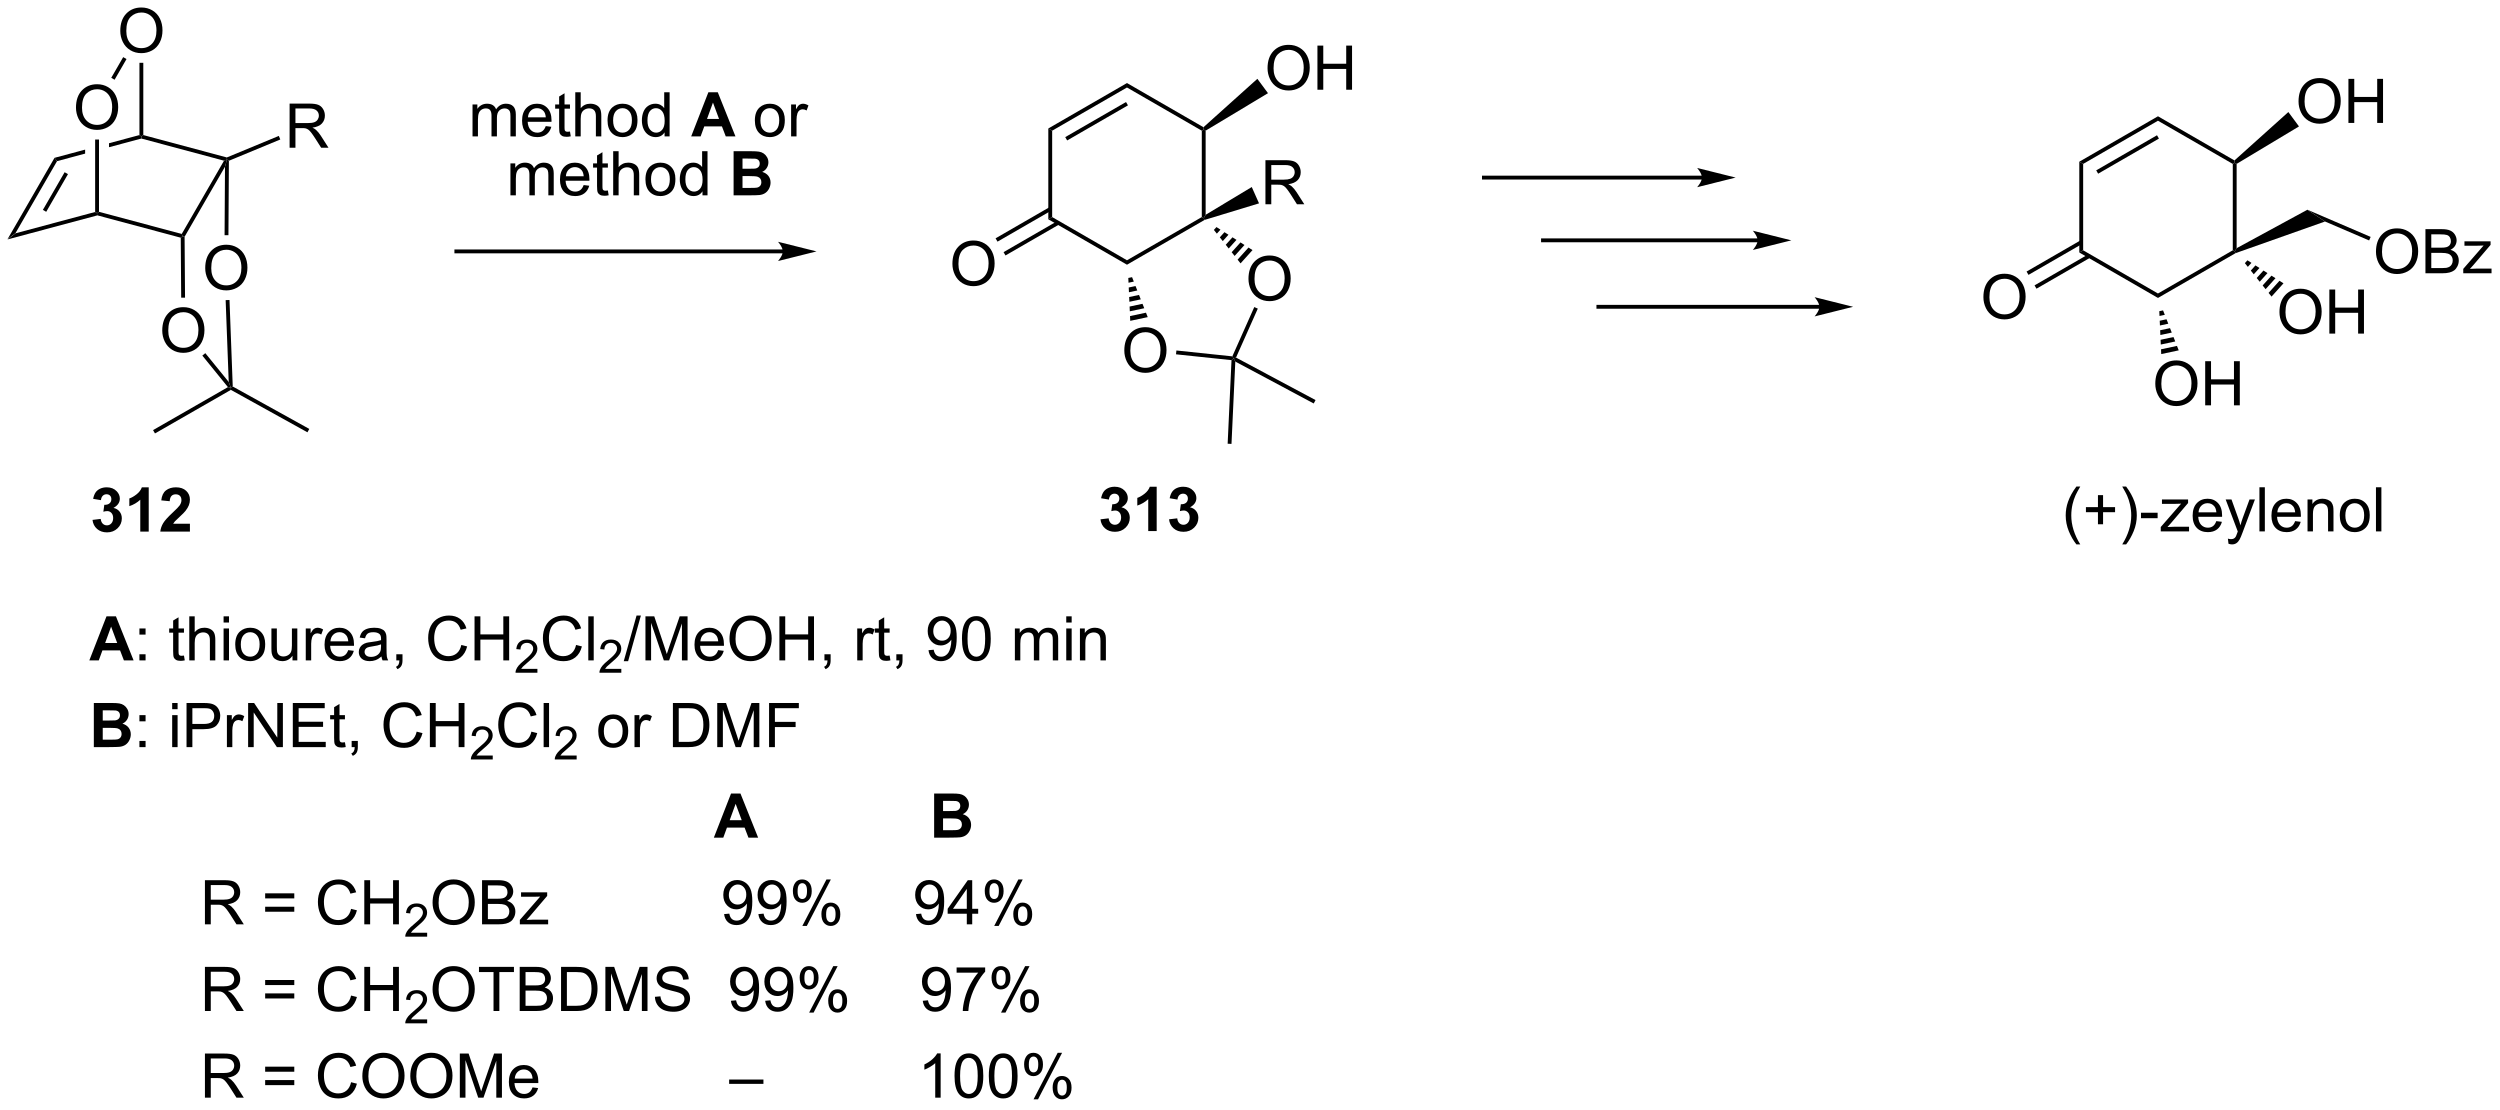 <?xml version="1.0" encoding="UTF-8"?>
<!DOCTYPE svg PUBLIC '-//W3C//DTD SVG 1.0//EN'
          'http://www.w3.org/TR/2001/REC-SVG-20010904/DTD/svg10.dtd'>
<svg stroke-dasharray="none" shape-rendering="auto" xmlns="http://www.w3.org/2000/svg" font-family="'Dialog'" text-rendering="auto" width="890" fill-opacity="1" color-interpolation="auto" color-rendering="auto" preserveAspectRatio="xMidYMid meet" font-size="12px" viewBox="0 0 890 395" fill="black" xmlns:xlink="http://www.w3.org/1999/xlink" stroke="black" image-rendering="auto" stroke-miterlimit="10" stroke-linecap="square" stroke-linejoin="miter" font-style="normal" stroke-width="1" height="395" stroke-dashoffset="0" font-weight="normal" stroke-opacity="1"
><!--Generated by the Batik Graphics2D SVG Generator--><defs id="genericDefs"
  /><g
  ><defs id="defs1"
    ><clipPath clipPathUnits="userSpaceOnUse" id="clipPath1"
      ><path d="M0.646 -0.29 L334.259 -0.29 L334.259 147.464 L0.646 147.464 L0.646 -0.29 Z"
      /></clipPath
      ><clipPath clipPathUnits="userSpaceOnUse" id="clipPath2"
      ><path d="M-1.347 19.001 L-1.347 162.364 L322.99 162.364 L322.99 19.001 Z"
      /></clipPath
    ></defs
    ><g transform="scale(2.667,2.667) translate(-0.646,0.29) matrix(1.029,0,0,1.029,2.031,-19.544)"
    ><path d="M-0.375 49.773 L0.662 48.978 L11.001 46.207 L11.251 46.399 L11.251 46.658 Z" stroke="none" clip-path="url(#clipPath2)"
    /></g
    ><g transform="matrix(2.743,0,0,2.743,3.695,-51.344)"
    ><path d="M11.251 46.658 L11.251 46.399 L11.501 46.207 L22.239 49.084 L22.36 49.376 L22.111 49.568 Z" stroke="none" clip-path="url(#clipPath2)"
    /></g
    ><g transform="matrix(2.743,0,0,2.743,3.695,-51.344)"
    ><path d="M0.662 48.978 L-0.375 49.773 L5.729 39.202 L6.058 39.631 ZM4.651 46.208 L7.474 41.319 L7.041 41.069 L4.218 45.958 Z" stroke="none" clip-path="url(#clipPath2)"
    /></g
    ><g transform="matrix(2.743,0,0,2.743,3.695,-51.344)"
    ><path d="M22.61 49.442 L22.36 49.376 L22.239 49.084 L27.73 39.573 L28.11 39.416 L27.854 40.359 Z" stroke="none" clip-path="url(#clipPath2)"
    /></g
    ><g transform="matrix(2.743,0,0,2.743,3.695,-51.344)"
    ><path d="M16.751 36.248 L12.801 37.306 L12.801 37.306 L12.801 37.824 L17.001 36.699 L17.001 36.44 L16.751 36.248 ZM9.701 38.137 L5.729 39.202 L6.058 39.631 L9.701 38.655 L9.701 38.655 L9.701 38.137 Z" stroke="none" clip-path="url(#clipPath2)"
    /></g
    ><g transform="matrix(2.743,0,0,2.743,3.695,-51.344)"
    ><path d="M17.001 36.699 L17.001 36.44 L17.251 36.248 L28.092 39.153 L28.11 39.416 L27.73 39.573 Z" stroke="none" clip-path="url(#clipPath2)"
    /></g
    ><g transform="matrix(2.743,0,0,2.743,3.695,-51.344)"
    ><path d="M8.514 32.689 Q8.514 31.262 9.28 30.457 Q10.046 29.65 11.257 29.65 Q12.048 29.65 12.684 30.03 Q13.322 30.408 13.655 31.085 Q13.991 31.762 13.991 32.621 Q13.991 33.494 13.639 34.181 Q13.288 34.869 12.642 35.223 Q11.999 35.577 11.251 35.577 Q10.444 35.577 9.806 35.187 Q9.171 34.793 8.842 34.119 Q8.514 33.442 8.514 32.689 ZM9.296 32.7 Q9.296 33.736 9.85 34.332 Q10.408 34.926 11.249 34.926 Q12.103 34.926 12.655 34.325 Q13.21 33.723 13.21 32.619 Q13.21 31.918 12.973 31.398 Q12.736 30.877 12.28 30.59 Q11.827 30.301 11.259 30.301 Q10.454 30.301 9.874 30.856 Q9.296 31.408 9.296 32.7 Z" stroke="none" clip-path="url(#clipPath2)"
    /></g
    ><g transform="matrix(2.743,0,0,2.743,3.695,-51.344)"
    ><path d="M11.501 46.207 L11.251 46.399 L11.001 46.207 L11.001 36.83 L11.501 36.83 Z" stroke="none" clip-path="url(#clipPath2)"
    /></g
    ><g transform="matrix(2.743,0,0,2.743,3.695,-51.344)"
    ><path d="M14.264 22.73 Q14.264 21.303 15.03 20.498 Q15.796 19.691 17.007 19.691 Q17.798 19.691 18.434 20.071 Q19.072 20.449 19.405 21.126 Q19.741 21.803 19.741 22.662 Q19.741 23.535 19.389 24.222 Q19.038 24.91 18.392 25.264 Q17.749 25.618 17.001 25.618 Q16.194 25.618 15.556 25.227 Q14.921 24.834 14.592 24.16 Q14.264 23.482 14.264 22.73 ZM15.046 22.74 Q15.046 23.777 15.6 24.373 Q16.158 24.967 16.999 24.967 Q17.853 24.967 18.405 24.365 Q18.96 23.764 18.96 22.66 Q18.96 21.959 18.723 21.438 Q18.486 20.917 18.03 20.631 Q17.577 20.342 17.009 20.342 Q16.204 20.342 15.624 20.896 Q15.046 21.449 15.046 22.74 Z" stroke="none" clip-path="url(#clipPath2)"
    /></g
    ><g transform="matrix(2.743,0,0,2.743,3.695,-51.344)"
    ><path d="M17.251 36.248 L17.001 36.44 L16.751 36.248 L16.751 26.87 L17.251 26.87 Z" stroke="none" clip-path="url(#clipPath2)"
    /></g
    ><g transform="matrix(2.743,0,0,2.743,3.695,-51.344)"
    ><path d="M14.641 26.132 L15.074 26.382 L13.524 29.067 L13.091 28.817 Z" stroke="none" clip-path="url(#clipPath2)"
    /></g
    ><g transform="matrix(2.743,0,0,2.743,3.695,-51.344)"
    ><path d="M36.239 37.89 L36.239 32.164 L38.779 32.164 Q39.544 32.164 39.943 32.317 Q40.341 32.471 40.578 32.862 Q40.818 33.252 40.818 33.726 Q40.818 34.336 40.422 34.755 Q40.029 35.172 39.203 35.283 Q39.505 35.429 39.661 35.57 Q39.992 35.875 40.289 36.33 L41.286 37.89 L40.333 37.89 L39.575 36.698 Q39.242 36.182 39.026 35.908 Q38.812 35.635 38.643 35.526 Q38.474 35.416 38.297 35.375 Q38.169 35.346 37.875 35.346 L36.997 35.346 L36.997 37.89 L36.239 37.89 ZM36.997 34.69 L38.625 34.69 Q39.146 34.69 39.437 34.583 Q39.732 34.476 39.883 34.239 Q40.036 34.002 40.036 33.726 Q40.036 33.32 39.739 33.06 Q39.445 32.797 38.81 32.797 L36.997 32.797 L36.997 34.69 Z" stroke="none" clip-path="url(#clipPath2)"
    /></g
    ><g transform="matrix(2.743,0,0,2.743,3.695,-51.344)"
    ><path d="M28.359 39.584 L28.11 39.416 L28.092 39.153 L34.839 36.358 L35.03 36.82 Z" stroke="none" clip-path="url(#clipPath2)"
    /></g
    ><g transform="matrix(2.743,0,0,2.743,3.695,-51.344)"
    ><path d="M100.252 51.098 L57.88 51.098 L57.63 51.098 L57.63 51.598 L57.88 51.598 L100.252 51.598 L100.502 51.598 L100.502 51.098 L100.252 51.098 ZM104.627 51.348 L99.627 50.098 C99.627 50.098 100.252 50.801 100.252 51.348 C100.252 51.895 99.627 52.598 99.627 52.598 Z" stroke="none" clip-path="url(#clipPath2)"
    /></g
    ><g transform="matrix(2.743,0,0,2.743,3.695,-51.344)"
    ><path d="M134.708 35.391 L135.208 35.68 L135.208 46.891 L134.708 47.18 Z" stroke="none" clip-path="url(#clipPath2)"
    /></g
    ><g transform="matrix(2.743,0,0,2.743,3.695,-51.344)"
    ><path d="M134.708 47.18 L135.208 46.891 L144.918 52.497 L144.918 53.074 Z" stroke="none" clip-path="url(#clipPath2)"
    /></g
    ><g transform="matrix(2.743,0,0,2.743,3.695,-51.344)"
    ><path d="M144.918 53.074 L144.918 52.497 L154.627 46.891 L154.877 47.036 L154.985 47.262 Z" stroke="none" clip-path="url(#clipPath2)"
    /></g
    ><g transform="matrix(2.743,0,0,2.743,3.695,-51.344)"
    ><path d="M155.127 46.595 L154.877 47.036 L154.627 46.891 L154.627 35.68 L154.877 35.536 L155.127 35.676 Z" stroke="none" clip-path="url(#clipPath2)"
    /></g
    ><g transform="matrix(2.743,0,0,2.743,3.695,-51.344)"
    ><path d="M154.846 35.229 L154.877 35.536 L154.627 35.68 L144.918 30.074 L144.918 29.497 Z" stroke="none" clip-path="url(#clipPath2)"
    /></g
    ><g transform="matrix(2.743,0,0,2.743,3.695,-51.344)"
    ><path d="M144.918 29.497 L144.918 30.074 L135.208 35.68 L134.708 35.391 ZM144.793 31.959 L136.904 36.514 L137.154 36.947 L145.043 32.392 Z" stroke="none" clip-path="url(#clipPath2)"
    /></g
    ><g transform="matrix(2.743,0,0,2.743,3.695,-51.344)"
    ><path d="M122.262 52.971 Q122.262 51.544 123.028 50.74 Q123.793 49.932 125.004 49.932 Q125.796 49.932 126.431 50.313 Q127.07 50.69 127.403 51.367 Q127.739 52.044 127.739 52.904 Q127.739 53.776 127.387 54.464 Q127.036 55.151 126.39 55.505 Q125.747 55.859 124.999 55.859 Q124.192 55.859 123.554 55.469 Q122.918 55.076 122.59 54.401 Q122.262 53.724 122.262 52.971 ZM123.043 52.982 Q123.043 54.018 123.598 54.615 Q124.155 55.208 124.997 55.208 Q125.851 55.208 126.403 54.607 Q126.957 54.005 126.957 52.901 Q126.957 52.201 126.721 51.68 Q126.484 51.159 126.028 50.873 Q125.575 50.583 125.007 50.583 Q124.202 50.583 123.622 51.138 Q123.043 51.69 123.043 52.982 Z" stroke="none" clip-path="url(#clipPath2)"
    /></g
    ><g transform="matrix(2.743,0,0,2.743,3.695,-51.344)"
    ><path d="M134.833 45.624 L127.864 49.648 L128.114 50.081 L135.083 46.057 ZM135.869 47.417 L128.899 51.441 L129.149 51.873 L136.119 47.85 Z" stroke="none" clip-path="url(#clipPath2)"
    /></g
    ><g transform="matrix(2.743,0,0,2.743,3.695,-51.344)"
    ><path d="M163.161 27.576 Q163.161 26.149 163.927 25.344 Q164.692 24.537 165.903 24.537 Q166.695 24.537 167.33 24.917 Q167.968 25.294 168.302 25.971 Q168.637 26.649 168.637 27.508 Q168.637 28.38 168.286 29.068 Q167.934 29.755 167.288 30.11 Q166.645 30.464 165.898 30.464 Q165.091 30.464 164.453 30.073 Q163.817 29.68 163.489 29.005 Q163.161 28.328 163.161 27.576 ZM163.942 27.586 Q163.942 28.622 164.497 29.219 Q165.054 29.813 165.895 29.813 Q166.75 29.813 167.302 29.211 Q167.856 28.61 167.856 27.505 Q167.856 26.805 167.619 26.284 Q167.382 25.763 166.927 25.477 Q166.473 25.188 165.906 25.188 Q165.101 25.188 164.52 25.742 Q163.942 26.294 163.942 27.586 ZM169.636 30.365 L169.636 24.638 L170.394 24.638 L170.394 26.99 L173.371 26.99 L173.371 24.638 L174.128 24.638 L174.128 30.365 L173.371 30.365 L173.371 27.664 L170.394 27.664 L170.394 30.365 L169.636 30.365 Z" stroke="none" clip-path="url(#clipPath2)"
    /></g
    ><g transform="matrix(2.743,0,0,2.743,3.695,-51.344)"
    ><path d="M155.127 35.676 L154.877 35.536 L154.846 35.229 L161.84 28.947 L163.219 30.812 Z" stroke="none" clip-path="url(#clipPath2)"
    /></g
    ><g transform="matrix(2.743,0,0,2.743,3.695,-51.344)"
    ><path d="M19.711 61.623 Q19.711 60.197 20.477 59.392 Q21.242 58.584 22.453 58.584 Q23.245 58.584 23.88 58.965 Q24.518 59.342 24.852 60.019 Q25.188 60.697 25.188 61.556 Q25.188 62.428 24.836 63.116 Q24.484 63.803 23.838 64.157 Q23.195 64.512 22.448 64.512 Q21.641 64.512 21.003 64.121 Q20.367 63.728 20.039 63.053 Q19.711 62.376 19.711 61.623 ZM20.492 61.634 Q20.492 62.67 21.047 63.267 Q21.604 63.861 22.445 63.861 Q23.299 63.861 23.852 63.259 Q24.406 62.657 24.406 61.553 Q24.406 60.853 24.169 60.332 Q23.932 59.811 23.477 59.525 Q23.023 59.236 22.456 59.236 Q21.651 59.236 21.07 59.79 Q20.492 60.342 20.492 61.634 Z" stroke="none" clip-path="url(#clipPath2)"
    /></g
    ><g transform="matrix(2.743,0,0,2.743,3.695,-51.344)"
    ><path d="M22.111 49.568 L22.36 49.376 L22.61 49.442 L22.668 57.348 L22.168 57.352 Z" stroke="none" clip-path="url(#clipPath2)"
    /></g
    ><g transform="matrix(2.743,0,0,2.743,3.695,-51.344)"
    ><path d="M25.288 53.519 Q25.288 52.092 26.054 51.287 Q26.82 50.48 28.031 50.48 Q28.822 50.48 29.458 50.86 Q30.096 51.238 30.429 51.915 Q30.765 52.592 30.765 53.451 Q30.765 54.324 30.413 55.011 Q30.062 55.699 29.416 56.053 Q28.773 56.407 28.025 56.407 Q27.218 56.407 26.58 56.017 Q25.945 55.623 25.616 54.949 Q25.288 54.272 25.288 53.519 ZM26.07 53.53 Q26.07 54.566 26.624 55.162 Q27.182 55.756 28.023 55.756 Q28.877 55.756 29.429 55.155 Q29.984 54.553 29.984 53.449 Q29.984 52.748 29.747 52.227 Q29.51 51.707 29.054 51.42 Q28.601 51.131 28.033 51.131 Q27.229 51.131 26.648 51.686 Q26.07 52.238 26.07 53.53 Z" stroke="none" clip-path="url(#clipPath2)"
    /></g
    ><g transform="matrix(2.743,0,0,2.743,3.695,-51.344)"
    ><path d="M27.854 40.359 L28.11 39.416 L28.359 39.584 L28.3 49.244 L27.8 49.241 Z" stroke="none" clip-path="url(#clipPath2)"
    /></g
    ><g transform="matrix(2.743,0,0,2.743,3.695,-51.344)"
    ><path d="M24.912 64.868 L25.3 64.552 L28.338 68.292 L28.616 69.031 L28.236 68.961 Z" stroke="none" clip-path="url(#clipPath2)"
    /></g
    ><g transform="matrix(2.743,0,0,2.743,3.695,-51.344)"
    ><path d="M27.938 57.67 L28.438 57.652 L28.86 68.881 L28.616 69.031 L28.338 68.292 Z" stroke="none" clip-path="url(#clipPath2)"
    /></g
    ><g transform="matrix(2.743,0,0,2.743,3.695,-51.344)"
    ><path d="M28.236 68.961 L28.616 69.031 L28.618 69.318 L18.766 74.972 L18.517 74.539 Z" stroke="none" clip-path="url(#clipPath2)"
    /></g
    ><g transform="matrix(2.743,0,0,2.743,3.695,-51.344)"
    ><path d="M28.618 69.318 L28.616 69.031 L28.86 68.881 L38.795 74.387 L38.553 74.825 Z" stroke="none" clip-path="url(#clipPath2)"
    /></g
    ><g transform="matrix(2.743,0,0,2.743,3.695,-51.344)"
    ><path d="M59.98 36.421 L59.98 32.272 L60.607 32.272 L60.607 32.853 Q60.803 32.548 61.125 32.364 Q61.451 32.179 61.865 32.179 Q62.326 32.179 62.62 32.371 Q62.917 32.561 63.037 32.905 Q63.529 32.179 64.318 32.179 Q64.935 32.179 65.266 32.52 Q65.599 32.861 65.599 33.572 L65.599 36.421 L64.901 36.421 L64.901 33.806 Q64.901 33.384 64.831 33.199 Q64.763 33.014 64.584 32.903 Q64.404 32.788 64.162 32.788 Q63.724 32.788 63.435 33.08 Q63.146 33.369 63.146 34.009 L63.146 36.421 L62.443 36.421 L62.443 33.725 Q62.443 33.257 62.271 33.022 Q62.099 32.788 61.709 32.788 Q61.412 32.788 61.159 32.944 Q60.909 33.1 60.795 33.403 Q60.683 33.702 60.683 34.267 L60.683 36.421 L59.98 36.421 ZM69.482 35.085 L70.209 35.173 Q70.037 35.811 69.571 36.163 Q69.107 36.514 68.386 36.514 Q67.474 36.514 66.941 35.955 Q66.409 35.392 66.409 34.382 Q66.409 33.335 66.948 32.757 Q67.487 32.179 68.347 32.179 Q69.177 32.179 69.704 32.746 Q70.232 33.311 70.232 34.337 Q70.232 34.4 70.23 34.525 L67.136 34.525 Q67.175 35.21 67.521 35.574 Q67.87 35.936 68.388 35.936 Q68.776 35.936 69.05 35.733 Q69.323 35.53 69.482 35.085 ZM67.175 33.947 L69.49 33.947 Q69.443 33.423 69.224 33.163 Q68.888 32.757 68.355 32.757 Q67.87 32.757 67.539 33.082 Q67.209 33.405 67.175 33.947 ZM72.627 35.791 L72.728 36.413 Q72.431 36.475 72.197 36.475 Q71.814 36.475 71.603 36.356 Q71.392 36.233 71.306 36.035 Q71.22 35.837 71.22 35.205 L71.22 32.819 L70.705 32.819 L70.705 32.272 L71.22 32.272 L71.22 31.244 L71.921 30.822 L71.921 32.272 L72.627 32.272 L72.627 32.819 L71.921 32.819 L71.921 35.244 Q71.921 35.546 71.957 35.632 Q71.994 35.718 72.077 35.77 Q72.163 35.819 72.319 35.819 Q72.437 35.819 72.627 35.791 ZM73.316 36.421 L73.316 30.694 L74.019 30.694 L74.019 32.749 Q74.511 32.179 75.261 32.179 Q75.722 32.179 76.06 32.361 Q76.401 32.541 76.547 32.861 Q76.693 33.181 76.693 33.791 L76.693 36.421 L75.99 36.421 L75.99 33.791 Q75.99 33.264 75.761 33.025 Q75.534 32.783 75.115 32.783 Q74.802 32.783 74.526 32.947 Q74.253 33.108 74.136 33.387 Q74.019 33.663 74.019 34.15 L74.019 36.421 L73.316 36.421 ZM77.502 34.345 Q77.502 33.194 78.142 32.639 Q78.679 32.179 79.447 32.179 Q80.304 32.179 80.845 32.739 Q81.39 33.298 81.39 34.288 Q81.39 35.087 81.147 35.548 Q80.908 36.007 80.45 36.262 Q79.991 36.514 79.447 36.514 Q78.577 36.514 78.038 35.957 Q77.502 35.397 77.502 34.345 ZM78.226 34.345 Q78.226 35.142 78.572 35.541 Q78.921 35.936 79.447 35.936 Q79.97 35.936 80.317 35.538 Q80.666 35.139 80.666 34.322 Q80.666 33.554 80.317 33.158 Q79.968 32.759 79.447 32.759 Q78.921 32.759 78.572 33.155 Q78.226 33.548 78.226 34.345 ZM84.904 36.421 L84.904 35.897 Q84.511 36.514 83.745 36.514 Q83.248 36.514 82.831 36.241 Q82.417 35.968 82.188 35.478 Q81.959 34.986 81.959 34.35 Q81.959 33.728 82.164 33.223 Q82.373 32.718 82.787 32.449 Q83.201 32.179 83.714 32.179 Q84.089 32.179 84.381 32.337 Q84.675 32.494 84.857 32.749 L84.857 30.694 L85.558 30.694 L85.558 36.421 L84.904 36.421 ZM82.683 34.35 Q82.683 35.147 83.019 35.543 Q83.355 35.936 83.81 35.936 Q84.271 35.936 84.594 35.559 Q84.917 35.181 84.917 34.408 Q84.917 33.556 84.589 33.158 Q84.261 32.759 83.779 32.759 Q83.31 32.759 82.995 33.142 Q82.683 33.525 82.683 34.35 Z" stroke="none" clip-path="url(#clipPath2)"
    /></g
    ><g transform="matrix(2.743,0,0,2.743,3.695,-51.344)"
    ><path d="M94.105 36.421 L92.847 36.421 L92.347 35.119 L90.058 35.119 L89.584 36.421 L88.357 36.421 L90.589 30.694 L91.81 30.694 L94.105 36.421 ZM91.974 34.155 L91.185 32.03 L90.412 34.155 L91.974 34.155 Z" stroke="none" clip-path="url(#clipPath2)"
    /></g
    ><g transform="matrix(2.743,0,0,2.743,3.695,-51.344)"
    ><path d="M96.623 34.345 Q96.623 33.194 97.263 32.639 Q97.8 32.179 98.568 32.179 Q99.425 32.179 99.966 32.739 Q100.511 33.298 100.511 34.288 Q100.511 35.087 100.269 35.548 Q100.029 36.007 99.571 36.262 Q99.112 36.514 98.568 36.514 Q97.698 36.514 97.159 35.957 Q96.623 35.397 96.623 34.345 ZM97.347 34.345 Q97.347 35.142 97.693 35.541 Q98.042 35.936 98.568 35.936 Q99.091 35.936 99.438 35.538 Q99.787 35.139 99.787 34.322 Q99.787 33.554 99.438 33.158 Q99.089 32.759 98.568 32.759 Q98.042 32.759 97.693 33.155 Q97.347 33.548 97.347 34.345 ZM101.327 36.421 L101.327 32.272 L101.96 32.272 L101.96 32.9 Q102.202 32.46 102.405 32.319 Q102.611 32.179 102.858 32.179 Q103.213 32.179 103.58 32.405 L103.338 33.056 Q103.08 32.905 102.822 32.905 Q102.593 32.905 102.408 33.043 Q102.225 33.181 102.147 33.429 Q102.03 33.804 102.03 34.249 L102.03 36.421 L101.327 36.421 Z" stroke="none" clip-path="url(#clipPath2)"
    /></g
    ><g transform="matrix(2.743,0,0,2.743,3.695,-51.344)"
    ><path d="M64.899 44.071 L64.899 39.922 L65.527 39.922 L65.527 40.503 Q65.722 40.198 66.045 40.014 Q66.371 39.829 66.785 39.829 Q67.246 39.829 67.54 40.021 Q67.837 40.211 67.957 40.555 Q68.449 39.829 69.238 39.829 Q69.855 39.829 70.186 40.17 Q70.519 40.511 70.519 41.222 L70.519 44.071 L69.821 44.071 L69.821 41.456 Q69.821 41.034 69.751 40.849 Q69.683 40.665 69.504 40.553 Q69.324 40.438 69.082 40.438 Q68.644 40.438 68.355 40.73 Q68.066 41.019 68.066 41.659 L68.066 44.071 L67.363 44.071 L67.363 41.376 Q67.363 40.907 67.191 40.672 Q67.019 40.438 66.629 40.438 Q66.332 40.438 66.079 40.594 Q65.829 40.751 65.715 41.053 Q65.603 41.352 65.603 41.917 L65.603 44.071 L64.899 44.071 ZM74.402 42.735 L75.129 42.823 Q74.957 43.461 74.491 43.813 Q74.027 44.165 73.306 44.165 Q72.394 44.165 71.86 43.605 Q71.329 43.042 71.329 42.032 Q71.329 40.985 71.868 40.407 Q72.407 39.829 73.267 39.829 Q74.097 39.829 74.623 40.396 Q75.152 40.961 75.152 41.987 Q75.152 42.05 75.149 42.175 L72.056 42.175 Q72.095 42.86 72.441 43.224 Q72.79 43.586 73.308 43.586 Q73.696 43.586 73.97 43.383 Q74.243 43.18 74.402 42.735 ZM72.095 41.597 L74.41 41.597 Q74.363 41.073 74.144 40.813 Q73.808 40.407 73.274 40.407 Q72.79 40.407 72.459 40.732 Q72.129 41.055 72.095 41.597 ZM77.547 43.441 L77.648 44.063 Q77.351 44.126 77.117 44.126 Q76.734 44.126 76.523 44.006 Q76.312 43.883 76.226 43.685 Q76.14 43.487 76.14 42.855 L76.14 40.469 L75.625 40.469 L75.625 39.922 L76.14 39.922 L76.14 38.894 L76.841 38.472 L76.841 39.922 L77.547 39.922 L77.547 40.469 L76.841 40.469 L76.841 42.894 Q76.841 43.196 76.877 43.282 Q76.914 43.368 76.997 43.42 Q77.083 43.469 77.239 43.469 Q77.356 43.469 77.547 43.441 ZM78.235 44.071 L78.235 38.344 L78.939 38.344 L78.939 40.399 Q79.431 39.829 80.181 39.829 Q80.642 39.829 80.98 40.011 Q81.321 40.191 81.467 40.511 Q81.613 40.831 81.613 41.441 L81.613 44.071 L80.91 44.071 L80.91 41.441 Q80.91 40.915 80.681 40.675 Q80.454 40.433 80.035 40.433 Q79.722 40.433 79.446 40.597 Q79.173 40.758 79.056 41.037 Q78.939 41.313 78.939 41.8 L78.939 44.071 L78.235 44.071 ZM82.422 41.995 Q82.422 40.844 83.062 40.29 Q83.599 39.829 84.367 39.829 Q85.224 39.829 85.765 40.389 Q86.31 40.948 86.31 41.938 Q86.31 42.737 86.067 43.198 Q85.828 43.657 85.37 43.912 Q84.911 44.165 84.367 44.165 Q83.497 44.165 82.958 43.607 Q82.422 43.047 82.422 41.995 ZM83.145 41.995 Q83.145 42.792 83.492 43.191 Q83.841 43.586 84.367 43.586 Q84.89 43.586 85.237 43.188 Q85.586 42.79 85.586 41.972 Q85.586 41.204 85.237 40.808 Q84.888 40.409 84.367 40.409 Q83.841 40.409 83.492 40.805 Q83.145 41.198 83.145 41.995 ZM89.824 44.071 L89.824 43.547 Q89.431 44.165 88.665 44.165 Q88.168 44.165 87.751 43.891 Q87.337 43.618 87.108 43.128 Q86.879 42.636 86.879 42.001 Q86.879 41.378 87.084 40.873 Q87.293 40.368 87.707 40.099 Q88.121 39.829 88.634 39.829 Q89.009 39.829 89.3 39.987 Q89.595 40.144 89.777 40.399 L89.777 38.344 L90.478 38.344 L90.478 44.071 L89.824 44.071 ZM87.603 42.001 Q87.603 42.797 87.939 43.193 Q88.274 43.586 88.73 43.586 Q89.191 43.586 89.514 43.209 Q89.837 42.831 89.837 42.058 Q89.837 41.206 89.509 40.808 Q89.181 40.409 88.699 40.409 Q88.23 40.409 87.915 40.792 Q87.603 41.175 87.603 42.001 Z" stroke="none" clip-path="url(#clipPath2)"
    /></g
    ><g transform="matrix(2.743,0,0,2.743,3.695,-51.344)"
    ><path d="M93.863 38.344 L96.152 38.344 Q96.832 38.344 97.165 38.401 Q97.501 38.456 97.764 38.636 Q98.027 38.816 98.201 39.115 Q98.379 39.415 98.379 39.784 Q98.379 40.188 98.162 40.524 Q97.946 40.86 97.574 41.026 Q98.097 41.18 98.379 41.547 Q98.66 41.915 98.66 42.409 Q98.66 42.8 98.478 43.17 Q98.298 43.54 97.983 43.761 Q97.668 43.98 97.207 44.032 Q96.918 44.063 95.814 44.071 L93.863 44.071 L93.863 38.344 ZM95.019 39.297 L95.019 40.62 L95.777 40.62 Q96.454 40.62 96.618 40.602 Q96.915 40.566 97.084 40.396 Q97.254 40.227 97.254 39.948 Q97.254 39.683 97.108 39.519 Q96.962 39.352 96.673 39.316 Q96.501 39.297 95.683 39.297 L95.019 39.297 ZM95.019 41.573 L95.019 43.105 L96.09 43.105 Q96.715 43.105 96.884 43.071 Q97.142 43.024 97.303 42.842 Q97.465 42.659 97.465 42.355 Q97.465 42.097 97.34 41.917 Q97.215 41.737 96.978 41.657 Q96.743 41.573 95.954 41.573 L95.019 41.573 Z" stroke="none" clip-path="url(#clipPath2)"
    /></g
    ><g transform="matrix(2.743,0,0,2.743,3.695,-51.344)"
    ><path d="M144.572 64.22 Q144.572 62.793 145.337 61.988 Q146.103 61.181 147.314 61.181 Q148.106 61.181 148.741 61.561 Q149.379 61.939 149.712 62.616 Q150.048 63.293 150.048 64.152 Q150.048 65.025 149.697 65.712 Q149.345 66.4 148.699 66.754 Q148.056 67.108 147.309 67.108 Q146.501 67.108 145.863 66.718 Q145.228 66.324 144.9 65.65 Q144.572 64.973 144.572 64.22 ZM145.353 64.231 Q145.353 65.267 145.908 65.863 Q146.465 66.457 147.306 66.457 Q148.16 66.457 148.712 65.856 Q149.267 65.254 149.267 64.15 Q149.267 63.449 149.03 62.928 Q148.793 62.408 148.337 62.121 Q147.884 61.832 147.317 61.832 Q146.512 61.832 145.931 62.387 Q145.353 62.939 145.353 64.231 Z" stroke="none" clip-path="url(#clipPath2)"
    /></g
    ><g transform="matrix(2.743,0,0,2.743,3.695,-51.344)"
    ><path d="M160.686 54.916 Q160.686 53.489 161.452 52.685 Q162.218 51.877 163.428 51.877 Q164.22 51.877 164.856 52.258 Q165.494 52.635 165.827 53.312 Q166.163 53.989 166.163 54.849 Q166.163 55.721 165.811 56.409 Q165.46 57.096 164.814 57.45 Q164.171 57.805 163.423 57.805 Q162.616 57.805 161.978 57.414 Q161.343 57.021 161.014 56.346 Q160.686 55.669 160.686 54.916 ZM161.468 54.927 Q161.468 55.963 162.022 56.56 Q162.579 57.154 163.421 57.154 Q164.275 57.154 164.827 56.552 Q165.381 55.95 165.381 54.846 Q165.381 54.146 165.145 53.625 Q164.908 53.104 164.452 52.818 Q163.999 52.529 163.431 52.529 Q162.626 52.529 162.046 53.083 Q161.468 53.635 161.468 54.927 Z" stroke="none" clip-path="url(#clipPath2)"
    /></g
    ><g transform="matrix(2.743,0,0,2.743,3.695,-51.344)"
    ><path d="M145.578 54.69 L145.804 55.266 L145.117 55.412 L145.089 54.794 ZM146.03 55.842 L146.256 56.419 L145.173 56.649 L145.145 56.03 ZM146.482 56.995 L146.707 57.571 L145.229 57.885 L145.201 57.267 ZM146.933 58.147 L147.159 58.723 L145.285 59.122 L145.257 58.503 ZM147.385 59.3 L147.611 59.876 L145.341 60.358 L145.313 59.74 Z" stroke="none" clip-path="url(#clipPath2)"
    /></g
    ><g transform="matrix(2.743,0,0,2.743,3.695,-51.344)"
    ><path d="M151.281 64.703 L151.333 64.206 L158.591 64.969 L158.746 65.236 L158.485 65.46 Z" stroke="none" clip-path="url(#clipPath2)"
    /></g
    ><g transform="matrix(2.743,0,0,2.743,3.695,-51.344)"
    ><path d="M159.069 65.126 L158.746 65.236 L158.591 64.969 L161.44 58.57 L161.897 58.773 Z" stroke="none" clip-path="url(#clipPath2)"
    /></g
    ><g transform="matrix(2.743,0,0,2.743,3.695,-51.344)"
    ><path d="M159.657 52.901 L159.273 52.418 L160.69 50.845 L161.21 51.177 ZM158.888 51.936 L158.504 51.454 L159.65 50.18 L160.17 50.513 ZM158.119 50.971 L157.734 50.489 L158.61 49.516 L159.13 49.848 ZM157.35 50.007 L156.965 49.524 L157.571 48.852 L158.09 49.184 ZM156.581 49.042 L156.196 48.56 L156.531 48.188 L157.051 48.52 Z" stroke="none" clip-path="url(#clipPath2)"
    /></g
    ><g transform="matrix(2.743,0,0,2.743,3.695,-51.344)"
    ><path d="M158.977 65.644 L158.746 65.236 L159.069 65.126 L169.39 70.643 L169.154 71.084 Z" stroke="none" clip-path="url(#clipPath2)"
    /></g
    ><g transform="matrix(2.743,0,0,2.743,3.695,-51.344)"
    ><path d="M158.485 65.46 L158.746 65.236 L158.977 65.644 L158.482 76.33 L157.983 76.307 Z" stroke="none" clip-path="url(#clipPath2)"
    /></g
    ><g transform="matrix(2.743,0,0,2.743,3.695,-51.344)"
    ><path d="M162.888 45.233 L162.888 39.507 L165.427 39.507 Q166.193 39.507 166.591 39.66 Q166.99 39.814 167.227 40.205 Q167.466 40.595 167.466 41.069 Q167.466 41.678 167.07 42.098 Q166.677 42.514 165.852 42.626 Q166.154 42.772 166.31 42.913 Q166.641 43.218 166.938 43.673 L167.935 45.233 L166.982 45.233 L166.224 44.04 Q165.891 43.525 165.675 43.251 Q165.461 42.978 165.292 42.868 Q165.123 42.759 164.945 42.718 Q164.818 42.689 164.524 42.689 L163.646 42.689 L163.646 45.233 L162.888 45.233 ZM163.646 42.033 L165.274 42.033 Q165.794 42.033 166.086 41.926 Q166.38 41.819 166.531 41.582 Q166.685 41.345 166.685 41.069 Q166.685 40.663 166.388 40.402 Q166.094 40.139 165.458 40.139 L163.646 40.139 L163.646 42.033 Z" stroke="none" clip-path="url(#clipPath2)"
    /></g
    ><g transform="matrix(2.743,0,0,2.743,3.695,-51.344)"
    ><path d="M154.985 47.262 L154.877 47.036 L155.127 46.595 L161.111 42.99 L162.055 45.11 Z" stroke="none" clip-path="url(#clipPath2)"
    /></g
    ><g transform="matrix(2.743,0,0,2.743,3.695,-51.344)"
    ><path d="M97.047 127.431 L95.79 127.431 L95.29 126.129 L93 126.129 L92.526 127.431 L91.3 127.431 L93.532 121.705 L94.753 121.705 L97.047 127.431 ZM94.917 125.166 L94.128 123.041 L93.355 125.166 L94.917 125.166 Z" stroke="none" clip-path="url(#clipPath2)"
    /></g
    ><g transform="matrix(2.743,0,0,2.743,3.695,-51.344)"
    ><path d="M119.89 121.705 L122.179 121.705 Q122.859 121.705 123.192 121.762 Q123.528 121.817 123.791 121.996 Q124.054 122.176 124.228 122.476 Q124.405 122.775 124.405 123.145 Q124.405 123.549 124.189 123.885 Q123.973 124.221 123.601 124.387 Q124.124 124.541 124.405 124.908 Q124.687 125.275 124.687 125.77 Q124.687 126.161 124.504 126.53 Q124.325 126.9 124.01 127.121 Q123.694 127.34 123.234 127.392 Q122.944 127.424 121.84 127.431 L119.89 127.431 L119.89 121.705 ZM121.046 122.658 L121.046 123.981 L121.804 123.981 Q122.481 123.981 122.645 123.963 Q122.942 123.926 123.111 123.757 Q123.28 123.588 123.28 123.309 Q123.28 123.043 123.135 122.879 Q122.989 122.713 122.7 122.676 Q122.528 122.658 121.71 122.658 L121.046 122.658 ZM121.046 124.934 L121.046 126.465 L122.116 126.465 Q122.741 126.465 122.911 126.431 Q123.168 126.385 123.33 126.202 Q123.491 126.02 123.491 125.715 Q123.491 125.457 123.366 125.278 Q123.241 125.098 123.004 125.017 Q122.77 124.934 121.981 124.934 L121.046 124.934 Z" stroke="none" clip-path="url(#clipPath2)"
    /></g
    ><g transform="matrix(2.743,0,0,2.743,3.695,-51.344)"
    ><path d="M25.25 138.681 L25.25 132.955 L27.79 132.955 Q28.555 132.955 28.953 133.108 Q29.352 133.262 29.589 133.653 Q29.828 134.043 29.828 134.517 Q29.828 135.127 29.433 135.546 Q29.04 135.963 28.214 136.075 Q28.516 136.22 28.672 136.361 Q29.003 136.666 29.3 137.121 L30.297 138.681 L29.344 138.681 L28.586 137.489 Q28.253 136.973 28.037 136.7 Q27.823 136.426 27.654 136.317 Q27.485 136.207 27.308 136.166 Q27.18 136.137 26.886 136.137 L26.008 136.137 L26.008 138.681 L25.25 138.681 ZM26.008 135.481 L27.636 135.481 Q28.157 135.481 28.448 135.374 Q28.743 135.267 28.894 135.03 Q29.047 134.793 29.047 134.517 Q29.047 134.111 28.75 133.851 Q28.456 133.588 27.821 133.588 L26.008 133.588 L26.008 135.481 ZM36.847 135.314 L33.066 135.314 L33.066 134.658 L36.847 134.658 L36.847 135.314 ZM36.847 137.051 L33.066 137.051 L33.066 136.395 L36.847 136.395 L36.847 137.051 ZM44.218 136.674 L44.976 136.864 Q44.739 137.799 44.119 138.291 Q43.499 138.78 42.606 138.78 Q41.679 138.78 41.098 138.403 Q40.52 138.025 40.215 137.312 Q39.913 136.595 39.913 135.775 Q39.913 134.879 40.254 134.215 Q40.598 133.549 41.228 133.202 Q41.858 132.856 42.616 132.856 Q43.476 132.856 44.062 133.293 Q44.648 133.731 44.879 134.525 L44.132 134.7 Q43.934 134.075 43.554 133.791 Q43.176 133.504 42.601 133.504 Q41.942 133.504 41.496 133.822 Q41.054 134.137 40.874 134.671 Q40.694 135.205 40.694 135.77 Q40.694 136.502 40.908 137.046 Q41.121 137.59 41.569 137.861 Q42.02 138.129 42.543 138.129 Q43.179 138.129 43.619 137.762 Q44.062 137.395 44.218 136.674 ZM45.933 138.681 L45.933 132.955 L46.691 132.955 L46.691 135.306 L49.667 135.306 L49.667 132.955 L50.425 132.955 L50.425 138.681 L49.667 138.681 L49.667 135.981 L46.691 135.981 L46.691 138.681 L45.933 138.681 Z" stroke="none" clip-path="url(#clipPath2)"
    /></g
    ><g transform="matrix(2.743,0,0,2.743,3.695,-51.344)"
    ><path d="M54.091 139.774 L54.091 140.281 L51.251 140.281 Q51.245 140.09 51.313 139.914 Q51.421 139.625 51.659 139.344 Q51.9 139.063 52.351 138.694 Q53.05 138.119 53.296 137.783 Q53.542 137.447 53.542 137.149 Q53.542 136.836 53.317 136.621 Q53.095 136.404 52.733 136.404 Q52.353 136.404 52.124 136.633 Q51.896 136.862 51.894 137.266 L51.351 137.211 Q51.407 136.604 51.771 136.287 Q52.134 135.969 52.745 135.969 Q53.364 135.969 53.724 136.313 Q54.085 136.654 54.085 137.16 Q54.085 137.418 53.98 137.668 Q53.874 137.916 53.628 138.192 Q53.384 138.467 52.816 138.947 Q52.341 139.346 52.206 139.488 Q52.071 139.631 51.983 139.774 L54.091 139.774 Z" stroke="none" clip-path="url(#clipPath2)"
    /></g
    ><g transform="matrix(2.743,0,0,2.743,3.695,-51.344)"
    ><path d="M54.794 135.892 Q54.794 134.465 55.56 133.661 Q56.326 132.853 57.536 132.853 Q58.328 132.853 58.964 133.233 Q59.602 133.611 59.935 134.288 Q60.271 134.965 60.271 135.825 Q60.271 136.697 59.919 137.385 Q59.568 138.072 58.922 138.426 Q58.279 138.78 57.531 138.78 Q56.724 138.78 56.086 138.39 Q55.451 137.996 55.122 137.322 Q54.794 136.645 54.794 135.892 ZM55.576 135.903 Q55.576 136.939 56.13 137.536 Q56.688 138.129 57.529 138.129 Q58.383 138.129 58.935 137.528 Q59.49 136.926 59.49 135.822 Q59.49 135.121 59.253 134.601 Q59.016 134.08 58.56 133.793 Q58.107 133.504 57.539 133.504 Q56.734 133.504 56.154 134.059 Q55.576 134.611 55.576 135.903 ZM61.215 138.681 L61.215 132.955 L63.363 132.955 Q64.02 132.955 64.415 133.129 Q64.814 133.301 65.038 133.663 Q65.262 134.025 65.262 134.418 Q65.262 134.786 65.061 135.111 Q64.863 135.434 64.462 135.635 Q64.981 135.786 65.259 136.153 Q65.54 136.52 65.54 137.02 Q65.54 137.424 65.368 137.77 Q65.199 138.114 64.949 138.301 Q64.699 138.489 64.322 138.585 Q63.947 138.681 63.4 138.681 L61.215 138.681 ZM61.973 135.361 L63.212 135.361 Q63.715 135.361 63.934 135.293 Q64.223 135.207 64.368 135.01 Q64.517 134.809 64.517 134.51 Q64.517 134.223 64.379 134.007 Q64.243 133.791 63.988 133.71 Q63.736 133.629 63.118 133.629 L61.973 133.629 L61.973 135.361 ZM61.973 138.004 L63.4 138.004 Q63.767 138.004 63.915 137.978 Q64.176 137.931 64.35 137.822 Q64.527 137.713 64.639 137.504 Q64.754 137.293 64.754 137.02 Q64.754 136.7 64.59 136.465 Q64.426 136.228 64.134 136.132 Q63.845 136.036 63.298 136.036 L61.973 136.036 L61.973 138.004 ZM66.121 138.681 L66.121 138.111 L68.762 135.08 Q68.314 135.103 67.97 135.103 L66.277 135.103 L66.277 134.533 L69.668 134.533 L69.668 134.996 L67.423 137.629 L66.988 138.111 Q67.462 138.075 67.876 138.075 L69.793 138.075 L69.793 138.681 L66.121 138.681 ZM92.629 137.356 L93.306 137.293 Q93.392 137.77 93.634 137.986 Q93.876 138.2 94.254 138.2 Q94.579 138.2 94.822 138.051 Q95.067 137.903 95.223 137.655 Q95.379 137.408 95.483 136.986 Q95.59 136.564 95.59 136.127 Q95.59 136.08 95.587 135.986 Q95.376 136.322 95.009 136.53 Q94.645 136.739 94.22 136.739 Q93.509 136.739 93.017 136.223 Q92.525 135.707 92.525 134.864 Q92.525 133.994 93.038 133.463 Q93.551 132.931 94.324 132.931 Q94.884 132.931 95.345 133.233 Q95.809 133.533 96.048 134.09 Q96.29 134.645 96.29 135.7 Q96.29 136.799 96.051 137.45 Q95.814 138.098 95.343 138.439 Q94.871 138.78 94.238 138.78 Q93.567 138.78 93.139 138.408 Q92.715 138.033 92.629 137.356 ZM95.509 134.83 Q95.509 134.223 95.186 133.869 Q94.863 133.512 94.41 133.512 Q93.942 133.512 93.593 133.895 Q93.246 134.278 93.246 134.887 Q93.246 135.434 93.577 135.778 Q93.908 136.119 94.392 136.119 Q94.879 136.119 95.194 135.778 Q95.509 135.434 95.509 134.83 ZM97.078 137.356 L97.755 137.293 Q97.841 137.77 98.083 137.986 Q98.326 138.2 98.703 138.2 Q99.029 138.2 99.271 138.051 Q99.516 137.903 99.672 137.655 Q99.828 137.408 99.932 136.986 Q100.039 136.564 100.039 136.127 Q100.039 136.08 100.037 135.986 Q99.826 136.322 99.458 136.53 Q99.094 136.739 98.669 136.739 Q97.958 136.739 97.466 136.223 Q96.974 135.707 96.974 134.864 Q96.974 133.994 97.487 133.463 Q98 132.931 98.773 132.931 Q99.333 132.931 99.794 133.233 Q100.258 133.533 100.497 134.09 Q100.74 134.645 100.74 135.7 Q100.74 136.799 100.5 137.45 Q100.263 138.098 99.792 138.439 Q99.32 138.78 98.688 138.78 Q98.016 138.78 97.589 138.408 Q97.164 138.033 97.078 137.356 ZM99.958 134.83 Q99.958 134.223 99.635 133.869 Q99.312 133.512 98.859 133.512 Q98.391 133.512 98.042 133.895 Q97.695 134.278 97.695 134.887 Q97.695 135.434 98.026 135.778 Q98.357 136.119 98.841 136.119 Q99.328 136.119 99.643 135.778 Q99.958 135.434 99.958 134.83 ZM101.556 134.33 Q101.556 133.715 101.863 133.286 Q102.173 132.856 102.759 132.856 Q103.298 132.856 103.65 133.241 Q104.004 133.627 104.004 134.371 Q104.004 135.098 103.647 135.491 Q103.29 135.885 102.767 135.885 Q102.246 135.885 101.9 135.499 Q101.556 135.111 101.556 134.33 ZM102.777 133.34 Q102.517 133.34 102.343 133.567 Q102.168 133.793 102.168 134.4 Q102.168 134.95 102.343 135.176 Q102.52 135.4 102.777 135.4 Q103.043 135.4 103.218 135.174 Q103.392 134.947 103.392 134.345 Q103.392 133.791 103.215 133.567 Q103.04 133.34 102.777 133.34 ZM102.783 138.892 L105.915 132.856 L106.486 132.856 L103.363 138.892 L102.783 138.892 ZM105.259 137.338 Q105.259 136.72 105.567 136.293 Q105.876 135.864 106.465 135.864 Q107.004 135.864 107.358 136.249 Q107.712 136.635 107.712 137.379 Q107.712 138.106 107.353 138.499 Q106.996 138.892 106.47 138.892 Q105.949 138.892 105.603 138.504 Q105.259 138.114 105.259 137.338 ZM106.486 136.348 Q106.22 136.348 106.046 136.575 Q105.871 136.801 105.871 137.408 Q105.871 137.955 106.046 138.181 Q106.223 138.408 106.481 138.408 Q106.751 138.408 106.923 138.181 Q107.098 137.955 107.098 137.353 Q107.098 136.799 106.921 136.575 Q106.746 136.348 106.486 136.348 ZM117.531 137.356 L118.208 137.293 Q118.294 137.77 118.537 137.986 Q118.779 138.2 119.156 138.2 Q119.482 138.2 119.724 138.051 Q119.969 137.903 120.125 137.655 Q120.281 137.408 120.385 136.986 Q120.492 136.564 120.492 136.127 Q120.492 136.08 120.49 135.986 Q120.279 136.322 119.912 136.53 Q119.547 136.739 119.122 136.739 Q118.412 136.739 117.919 136.223 Q117.427 135.707 117.427 134.864 Q117.427 133.994 117.94 133.463 Q118.453 132.931 119.227 132.931 Q119.787 132.931 120.247 133.233 Q120.711 133.533 120.951 134.09 Q121.193 134.645 121.193 135.7 Q121.193 136.799 120.953 137.45 Q120.716 138.098 120.245 138.439 Q119.773 138.78 119.141 138.78 Q118.469 138.78 118.042 138.408 Q117.617 138.033 117.531 137.356 ZM120.412 134.83 Q120.412 134.223 120.089 133.869 Q119.766 133.512 119.312 133.512 Q118.844 133.512 118.495 133.895 Q118.148 134.278 118.148 134.887 Q118.148 135.434 118.479 135.778 Q118.81 136.119 119.294 136.119 Q119.781 136.119 120.096 135.778 Q120.412 135.434 120.412 134.83 ZM124.129 138.681 L124.129 137.309 L121.645 137.309 L121.645 136.666 L124.259 132.955 L124.832 132.955 L124.832 136.666 L125.606 136.666 L125.606 137.309 L124.832 137.309 L124.832 138.681 L124.129 138.681 ZM124.129 136.666 L124.129 134.082 L122.337 136.666 L124.129 136.666 ZM126.458 134.33 Q126.458 133.715 126.766 133.286 Q127.076 132.856 127.662 132.856 Q128.201 132.856 128.552 133.241 Q128.906 133.627 128.906 134.371 Q128.906 135.098 128.549 135.491 Q128.193 135.885 127.669 135.885 Q127.148 135.885 126.802 135.499 Q126.458 135.111 126.458 134.33 ZM127.68 133.34 Q127.419 133.34 127.245 133.567 Q127.07 133.793 127.07 134.4 Q127.07 134.95 127.245 135.176 Q127.422 135.4 127.68 135.4 Q127.945 135.4 128.12 135.174 Q128.294 134.947 128.294 134.345 Q128.294 133.791 128.117 133.567 Q127.943 133.34 127.68 133.34 ZM127.685 138.892 L130.818 132.856 L131.388 132.856 L128.266 138.892 L127.685 138.892 ZM130.161 137.338 Q130.161 136.72 130.469 136.293 Q130.779 135.864 131.367 135.864 Q131.906 135.864 132.261 136.249 Q132.615 136.635 132.615 137.379 Q132.615 138.106 132.255 138.499 Q131.899 138.892 131.372 138.892 Q130.852 138.892 130.505 138.504 Q130.161 138.114 130.161 137.338 ZM131.388 136.348 Q131.122 136.348 130.948 136.575 Q130.774 136.801 130.774 137.408 Q130.774 137.955 130.948 138.181 Q131.125 138.408 131.383 138.408 Q131.654 138.408 131.826 138.181 Q132 137.955 132 137.353 Q132 136.799 131.823 136.575 Q131.649 136.348 131.388 136.348 Z" stroke="none" clip-path="url(#clipPath2)"
    /></g
    ><g transform="matrix(2.743,0,0,2.743,3.695,-51.344)"
    ><path d="M25.25 149.931 L25.25 144.205 L27.79 144.205 Q28.555 144.205 28.953 144.358 Q29.352 144.512 29.589 144.903 Q29.828 145.293 29.828 145.767 Q29.828 146.377 29.433 146.796 Q29.04 147.213 28.214 147.325 Q28.516 147.47 28.672 147.611 Q29.003 147.916 29.3 148.371 L30.297 149.931 L29.344 149.931 L28.586 148.739 Q28.253 148.223 28.037 147.95 Q27.823 147.676 27.654 147.567 Q27.485 147.457 27.308 147.416 Q27.18 147.387 26.886 147.387 L26.008 147.387 L26.008 149.931 L25.25 149.931 ZM26.008 146.731 L27.636 146.731 Q28.157 146.731 28.448 146.624 Q28.743 146.517 28.894 146.28 Q29.047 146.043 29.047 145.767 Q29.047 145.361 28.75 145.101 Q28.456 144.838 27.821 144.838 L26.008 144.838 L26.008 146.731 ZM36.847 146.564 L33.066 146.564 L33.066 145.908 L36.847 145.908 L36.847 146.564 ZM36.847 148.301 L33.066 148.301 L33.066 147.645 L36.847 147.645 L36.847 148.301 ZM44.218 147.924 L44.976 148.114 Q44.739 149.049 44.119 149.541 Q43.499 150.03 42.606 150.03 Q41.679 150.03 41.098 149.653 Q40.52 149.275 40.215 148.562 Q39.913 147.845 39.913 147.025 Q39.913 146.129 40.254 145.465 Q40.598 144.799 41.228 144.452 Q41.858 144.106 42.616 144.106 Q43.476 144.106 44.062 144.543 Q44.648 144.981 44.879 145.775 L44.132 145.95 Q43.934 145.325 43.554 145.041 Q43.176 144.754 42.601 144.754 Q41.942 144.754 41.496 145.072 Q41.054 145.387 40.874 145.921 Q40.694 146.455 40.694 147.02 Q40.694 147.752 40.908 148.296 Q41.121 148.84 41.569 149.111 Q42.02 149.379 42.543 149.379 Q43.179 149.379 43.619 149.012 Q44.062 148.645 44.218 147.924 ZM45.933 149.931 L45.933 144.205 L46.691 144.205 L46.691 146.556 L49.667 146.556 L49.667 144.205 L50.425 144.205 L50.425 149.931 L49.667 149.931 L49.667 147.231 L46.691 147.231 L46.691 149.931 L45.933 149.931 Z" stroke="none" clip-path="url(#clipPath2)"
    /></g
    ><g transform="matrix(2.743,0,0,2.743,3.695,-51.344)"
    ><path d="M54.091 151.024 L54.091 151.531 L51.251 151.531 Q51.245 151.34 51.313 151.164 Q51.421 150.875 51.659 150.594 Q51.9 150.313 52.351 149.944 Q53.05 149.369 53.296 149.033 Q53.542 148.697 53.542 148.399 Q53.542 148.086 53.317 147.871 Q53.095 147.654 52.733 147.654 Q52.353 147.654 52.124 147.883 Q51.896 148.112 51.894 148.516 L51.351 148.461 Q51.407 147.854 51.771 147.537 Q52.134 147.219 52.745 147.219 Q53.364 147.219 53.724 147.563 Q54.085 147.904 54.085 148.41 Q54.085 148.668 53.98 148.918 Q53.874 149.166 53.628 149.442 Q53.384 149.717 52.816 150.197 Q52.341 150.596 52.206 150.738 Q52.071 150.881 51.983 151.024 L54.091 151.024 Z" stroke="none" clip-path="url(#clipPath2)"
    /></g
    ><g transform="matrix(2.743,0,0,2.743,3.695,-51.344)"
    ><path d="M54.794 147.142 Q54.794 145.715 55.56 144.911 Q56.326 144.103 57.536 144.103 Q58.328 144.103 58.964 144.483 Q59.602 144.861 59.935 145.538 Q60.271 146.215 60.271 147.075 Q60.271 147.947 59.919 148.635 Q59.568 149.322 58.922 149.676 Q58.279 150.03 57.531 150.03 Q56.724 150.03 56.086 149.64 Q55.451 149.246 55.122 148.572 Q54.794 147.895 54.794 147.142 ZM55.576 147.153 Q55.576 148.189 56.13 148.786 Q56.688 149.379 57.529 149.379 Q58.383 149.379 58.935 148.778 Q59.49 148.176 59.49 147.072 Q59.49 146.371 59.253 145.851 Q59.016 145.33 58.56 145.043 Q58.107 144.754 57.539 144.754 Q56.734 144.754 56.154 145.309 Q55.576 145.861 55.576 147.153 ZM62.705 149.931 L62.705 144.879 L60.816 144.879 L60.816 144.205 L65.356 144.205 L65.356 144.879 L63.462 144.879 L63.462 149.931 L62.705 149.931 ZM66.102 149.931 L66.102 144.205 L68.25 144.205 Q68.906 144.205 69.302 144.379 Q69.701 144.551 69.924 144.913 Q70.148 145.275 70.148 145.668 Q70.148 146.036 69.948 146.361 Q69.75 146.684 69.349 146.885 Q69.867 147.036 70.146 147.403 Q70.427 147.77 70.427 148.27 Q70.427 148.674 70.255 149.02 Q70.086 149.364 69.836 149.551 Q69.586 149.739 69.208 149.835 Q68.833 149.931 68.287 149.931 L66.102 149.931 ZM66.859 146.611 L68.099 146.611 Q68.602 146.611 68.82 146.543 Q69.109 146.457 69.255 146.26 Q69.404 146.059 69.404 145.76 Q69.404 145.473 69.266 145.257 Q69.13 145.041 68.875 144.96 Q68.622 144.879 68.005 144.879 L66.859 144.879 L66.859 146.611 ZM66.859 149.254 L68.287 149.254 Q68.654 149.254 68.802 149.228 Q69.062 149.181 69.237 149.072 Q69.414 148.963 69.526 148.754 Q69.641 148.543 69.641 148.27 Q69.641 147.95 69.477 147.715 Q69.312 147.478 69.021 147.382 Q68.732 147.286 68.185 147.286 L66.859 147.286 L66.859 149.254 ZM71.469 149.931 L71.469 144.205 L73.443 144.205 Q74.109 144.205 74.461 144.286 Q74.953 144.4 75.302 144.697 Q75.755 145.08 75.979 145.676 Q76.203 146.27 76.203 147.036 Q76.203 147.689 76.049 148.194 Q75.898 148.697 75.659 149.028 Q75.422 149.356 75.138 149.546 Q74.857 149.736 74.456 149.835 Q74.055 149.931 73.537 149.931 L71.469 149.931 ZM72.227 149.254 L73.451 149.254 Q74.016 149.254 74.339 149.15 Q74.662 149.043 74.852 148.853 Q75.122 148.582 75.271 148.129 Q75.422 147.674 75.422 147.025 Q75.422 146.127 75.128 145.645 Q74.833 145.161 74.412 144.996 Q74.107 144.879 73.43 144.879 L72.227 144.879 L72.227 149.254 ZM77.223 149.931 L77.223 144.205 L78.363 144.205 L79.72 148.26 Q79.908 148.825 79.993 149.106 Q80.09 148.793 80.298 148.189 L81.668 144.205 L82.689 144.205 L82.689 149.931 L81.957 149.931 L81.957 145.137 L80.293 149.931 L79.611 149.931 L77.954 145.056 L77.954 149.931 L77.223 149.931 ZM83.652 148.09 L84.368 148.028 Q84.418 148.457 84.603 148.733 Q84.79 149.01 85.181 149.179 Q85.572 149.348 86.059 149.348 Q86.493 149.348 86.824 149.22 Q87.158 149.09 87.319 148.866 Q87.481 148.642 87.481 148.377 Q87.481 148.106 87.324 147.905 Q87.168 147.705 86.809 147.567 Q86.579 147.478 85.79 147.288 Q85.001 147.098 84.684 146.931 Q84.275 146.715 84.072 146.398 Q83.871 146.08 83.871 145.684 Q83.871 145.252 84.116 144.874 Q84.363 144.496 84.835 144.301 Q85.309 144.106 85.887 144.106 Q86.525 144.106 87.009 144.312 Q87.496 144.517 87.757 144.916 Q88.02 145.314 88.04 145.817 L87.314 145.871 Q87.254 145.33 86.915 145.054 Q86.579 144.775 85.918 144.775 Q85.231 144.775 84.915 145.028 Q84.603 145.278 84.603 145.635 Q84.603 145.942 84.824 146.142 Q85.043 146.34 85.968 146.551 Q86.892 146.76 87.236 146.916 Q87.736 147.145 87.973 147.499 Q88.212 147.853 88.212 148.314 Q88.212 148.77 87.949 149.176 Q87.689 149.58 87.197 149.806 Q86.707 150.03 86.095 150.03 Q85.317 150.03 84.79 149.804 Q84.267 149.575 83.968 149.121 Q83.668 148.666 83.652 148.09 ZM93.512 148.606 L94.189 148.543 Q94.275 149.02 94.517 149.236 Q94.759 149.45 95.137 149.45 Q95.462 149.45 95.704 149.301 Q95.949 149.153 96.106 148.905 Q96.262 148.658 96.366 148.236 Q96.473 147.814 96.473 147.377 Q96.473 147.33 96.47 147.236 Q96.259 147.572 95.892 147.78 Q95.527 147.989 95.103 147.989 Q94.392 147.989 93.9 147.473 Q93.408 146.957 93.408 146.114 Q93.408 145.244 93.921 144.713 Q94.434 144.181 95.207 144.181 Q95.767 144.181 96.228 144.483 Q96.692 144.783 96.931 145.34 Q97.173 145.895 97.173 146.95 Q97.173 148.049 96.934 148.7 Q96.697 149.348 96.225 149.689 Q95.754 150.03 95.121 150.03 Q94.449 150.03 94.022 149.658 Q93.598 149.283 93.512 148.606 ZM96.392 146.08 Q96.392 145.473 96.069 145.119 Q95.746 144.762 95.293 144.762 Q94.824 144.762 94.475 145.145 Q94.129 145.528 94.129 146.137 Q94.129 146.684 94.46 147.028 Q94.79 147.369 95.275 147.369 Q95.762 147.369 96.077 147.028 Q96.392 146.684 96.392 146.08 ZM97.961 148.606 L98.638 148.543 Q98.724 149.02 98.966 149.236 Q99.208 149.45 99.586 149.45 Q99.912 149.45 100.154 149.301 Q100.398 149.153 100.555 148.905 Q100.711 148.658 100.815 148.236 Q100.922 147.814 100.922 147.377 Q100.922 147.33 100.919 147.236 Q100.708 147.572 100.341 147.78 Q99.977 147.989 99.552 147.989 Q98.841 147.989 98.349 147.473 Q97.857 146.957 97.857 146.114 Q97.857 145.244 98.37 144.713 Q98.883 144.181 99.656 144.181 Q100.216 144.181 100.677 144.483 Q101.141 144.783 101.38 145.34 Q101.622 145.895 101.622 146.95 Q101.622 148.049 101.383 148.7 Q101.146 149.348 100.674 149.689 Q100.203 150.03 99.57 150.03 Q98.898 150.03 98.471 149.658 Q98.047 149.283 97.961 148.606 ZM100.841 146.08 Q100.841 145.473 100.518 145.119 Q100.195 144.762 99.742 144.762 Q99.273 144.762 98.924 145.145 Q98.578 145.528 98.578 146.137 Q98.578 146.684 98.909 147.028 Q99.24 147.369 99.724 147.369 Q100.211 147.369 100.526 147.028 Q100.841 146.684 100.841 146.08 ZM102.439 145.58 Q102.439 144.965 102.746 144.536 Q103.056 144.106 103.642 144.106 Q104.181 144.106 104.533 144.491 Q104.887 144.877 104.887 145.621 Q104.887 146.348 104.53 146.741 Q104.173 147.135 103.65 147.135 Q103.129 147.135 102.783 146.749 Q102.439 146.361 102.439 145.58 ZM103.66 144.59 Q103.4 144.59 103.225 144.817 Q103.051 145.043 103.051 145.65 Q103.051 146.2 103.225 146.426 Q103.402 146.65 103.66 146.65 Q103.926 146.65 104.1 146.424 Q104.275 146.197 104.275 145.595 Q104.275 145.041 104.098 144.817 Q103.923 144.59 103.66 144.59 ZM103.665 150.142 L106.798 144.106 L107.368 144.106 L104.246 150.142 L103.665 150.142 ZM106.142 148.588 Q106.142 147.97 106.449 147.543 Q106.759 147.114 107.348 147.114 Q107.887 147.114 108.241 147.499 Q108.595 147.885 108.595 148.629 Q108.595 149.356 108.236 149.749 Q107.879 150.142 107.353 150.142 Q106.832 150.142 106.486 149.754 Q106.142 149.364 106.142 148.588 ZM107.368 147.598 Q107.103 147.598 106.928 147.825 Q106.754 148.051 106.754 148.658 Q106.754 149.205 106.928 149.431 Q107.106 149.658 107.363 149.658 Q107.634 149.658 107.806 149.431 Q107.981 149.205 107.981 148.603 Q107.981 148.049 107.803 147.825 Q107.629 147.598 107.368 147.598 ZM118.414 148.606 L119.091 148.543 Q119.177 149.02 119.419 149.236 Q119.662 149.45 120.039 149.45 Q120.365 149.45 120.607 149.301 Q120.852 149.153 121.008 148.905 Q121.164 148.658 121.268 148.236 Q121.375 147.814 121.375 147.377 Q121.375 147.33 121.372 147.236 Q121.162 147.572 120.794 147.78 Q120.43 147.989 120.005 147.989 Q119.294 147.989 118.802 147.473 Q118.31 146.957 118.31 146.114 Q118.31 145.244 118.823 144.713 Q119.336 144.181 120.109 144.181 Q120.669 144.181 121.13 144.483 Q121.594 144.783 121.833 145.34 Q122.076 145.895 122.076 146.95 Q122.076 148.049 121.836 148.7 Q121.599 149.348 121.128 149.689 Q120.656 150.03 120.023 150.03 Q119.352 150.03 118.924 149.658 Q118.5 149.283 118.414 148.606 ZM121.294 146.08 Q121.294 145.473 120.971 145.119 Q120.648 144.762 120.195 144.762 Q119.727 144.762 119.378 145.145 Q119.031 145.528 119.031 146.137 Q119.031 146.684 119.362 147.028 Q119.693 147.369 120.177 147.369 Q120.664 147.369 120.979 147.028 Q121.294 146.684 121.294 146.08 ZM122.806 144.955 L122.806 144.278 L126.512 144.278 L126.512 144.825 Q125.965 145.408 125.428 146.374 Q124.892 147.338 124.598 148.356 Q124.387 149.075 124.329 149.931 L123.606 149.931 Q123.618 149.254 123.871 148.299 Q124.126 147.34 124.6 146.452 Q125.074 145.564 125.611 144.955 L122.806 144.955 ZM127.341 145.58 Q127.341 144.965 127.648 144.536 Q127.958 144.106 128.544 144.106 Q129.083 144.106 129.435 144.491 Q129.789 144.877 129.789 145.621 Q129.789 146.348 129.432 146.741 Q129.076 147.135 128.552 147.135 Q128.031 147.135 127.685 146.749 Q127.341 146.361 127.341 145.58 ZM128.562 144.59 Q128.302 144.59 128.128 144.817 Q127.953 145.043 127.953 145.65 Q127.953 146.2 128.128 146.426 Q128.305 146.65 128.562 146.65 Q128.828 146.65 129.003 146.424 Q129.177 146.197 129.177 145.595 Q129.177 145.041 129 144.817 Q128.826 144.59 128.562 144.59 ZM128.568 150.142 L131.701 144.106 L132.271 144.106 L129.149 150.142 L128.568 150.142 ZM131.044 148.588 Q131.044 147.97 131.352 147.543 Q131.661 147.114 132.25 147.114 Q132.789 147.114 133.143 147.499 Q133.497 147.885 133.497 148.629 Q133.497 149.356 133.138 149.749 Q132.781 150.142 132.255 150.142 Q131.734 150.142 131.388 149.754 Q131.044 149.364 131.044 148.588 ZM132.271 147.598 Q132.005 147.598 131.831 147.825 Q131.656 148.051 131.656 148.658 Q131.656 149.205 131.831 149.431 Q132.008 149.658 132.266 149.658 Q132.536 149.658 132.708 149.431 Q132.883 149.205 132.883 148.603 Q132.883 148.049 132.706 147.825 Q132.531 147.598 132.271 147.598 Z" stroke="none" clip-path="url(#clipPath2)"
    /></g
    ><g transform="matrix(2.743,0,0,2.743,3.695,-51.344)"
    ><path d="M25.25 161.181 L25.25 155.455 L27.79 155.455 Q28.555 155.455 28.953 155.608 Q29.352 155.762 29.589 156.153 Q29.828 156.543 29.828 157.017 Q29.828 157.627 29.433 158.046 Q29.04 158.463 28.214 158.575 Q28.516 158.72 28.672 158.861 Q29.003 159.166 29.3 159.621 L30.297 161.181 L29.344 161.181 L28.586 159.989 Q28.253 159.473 28.037 159.2 Q27.823 158.926 27.654 158.817 Q27.485 158.707 27.308 158.666 Q27.18 158.637 26.886 158.637 L26.008 158.637 L26.008 161.181 L25.25 161.181 ZM26.008 157.981 L27.636 157.981 Q28.157 157.981 28.448 157.874 Q28.743 157.767 28.894 157.53 Q29.047 157.293 29.047 157.017 Q29.047 156.611 28.75 156.351 Q28.456 156.088 27.821 156.088 L26.008 156.088 L26.008 157.981 ZM36.847 157.814 L33.066 157.814 L33.066 157.158 L36.847 157.158 L36.847 157.814 ZM36.847 159.551 L33.066 159.551 L33.066 158.895 L36.847 158.895 L36.847 159.551 ZM44.218 159.174 L44.976 159.364 Q44.739 160.299 44.119 160.791 Q43.499 161.28 42.606 161.28 Q41.679 161.28 41.098 160.903 Q40.52 160.525 40.215 159.812 Q39.913 159.095 39.913 158.275 Q39.913 157.379 40.254 156.715 Q40.598 156.049 41.228 155.702 Q41.858 155.356 42.616 155.356 Q43.476 155.356 44.062 155.793 Q44.648 156.231 44.879 157.025 L44.132 157.2 Q43.934 156.575 43.554 156.291 Q43.176 156.004 42.601 156.004 Q41.942 156.004 41.496 156.322 Q41.054 156.637 40.874 157.171 Q40.694 157.705 40.694 158.27 Q40.694 159.002 40.908 159.546 Q41.121 160.09 41.569 160.361 Q42.02 160.629 42.543 160.629 Q43.179 160.629 43.619 160.262 Q44.062 159.895 44.218 159.174 ZM45.68 158.392 Q45.68 156.965 46.446 156.161 Q47.211 155.353 48.422 155.353 Q49.214 155.353 49.849 155.733 Q50.487 156.111 50.821 156.788 Q51.157 157.465 51.157 158.325 Q51.157 159.197 50.805 159.885 Q50.453 160.572 49.808 160.926 Q49.164 161.28 48.417 161.28 Q47.61 161.28 46.972 160.89 Q46.336 160.496 46.008 159.822 Q45.68 159.145 45.68 158.392 ZM46.461 158.403 Q46.461 159.439 47.016 160.036 Q47.573 160.629 48.414 160.629 Q49.269 160.629 49.821 160.028 Q50.375 159.426 50.375 158.322 Q50.375 157.621 50.138 157.101 Q49.901 156.58 49.446 156.293 Q48.993 156.004 48.425 156.004 Q47.62 156.004 47.039 156.559 Q46.461 157.111 46.461 158.403 ZM51.903 158.392 Q51.903 156.965 52.668 156.161 Q53.434 155.353 54.645 155.353 Q55.437 155.353 56.072 155.733 Q56.71 156.111 57.043 156.788 Q57.379 157.465 57.379 158.325 Q57.379 159.197 57.028 159.885 Q56.676 160.572 56.03 160.926 Q55.387 161.28 54.64 161.28 Q53.832 161.28 53.194 160.89 Q52.559 160.496 52.231 159.822 Q51.903 159.145 51.903 158.392 ZM52.684 158.403 Q52.684 159.439 53.239 160.036 Q53.796 160.629 54.637 160.629 Q55.491 160.629 56.043 160.028 Q56.598 159.426 56.598 158.322 Q56.598 157.621 56.361 157.101 Q56.124 156.58 55.668 156.293 Q55.215 156.004 54.648 156.004 Q53.843 156.004 53.262 156.559 Q52.684 157.111 52.684 158.403 ZM58.331 161.181 L58.331 155.455 L59.472 155.455 L60.828 159.51 Q61.016 160.075 61.102 160.356 Q61.198 160.043 61.407 159.439 L62.776 155.455 L63.797 155.455 L63.797 161.181 L63.066 161.181 L63.066 156.387 L61.401 161.181 L60.719 161.181 L59.063 156.306 L59.063 161.181 L58.331 161.181 ZM67.769 159.845 L68.495 159.934 Q68.323 160.572 67.857 160.924 Q67.394 161.275 66.672 161.275 Q65.761 161.275 65.227 160.715 Q64.696 160.153 64.696 159.142 Q64.696 158.095 65.235 157.517 Q65.774 156.939 66.633 156.939 Q67.464 156.939 67.99 157.507 Q68.519 158.072 68.519 159.098 Q68.519 159.161 68.516 159.286 L65.422 159.286 Q65.461 159.97 65.808 160.335 Q66.157 160.697 66.675 160.697 Q67.063 160.697 67.336 160.494 Q67.61 160.291 67.769 159.845 ZM65.461 158.707 L67.776 158.707 Q67.73 158.184 67.511 157.924 Q67.175 157.517 66.641 157.517 Q66.157 157.517 65.826 157.843 Q65.495 158.166 65.461 158.707 ZM93.284 159.392 L93.284 158.825 L97.735 158.825 L97.735 159.392 L93.284 159.392 ZM120.735 161.181 L120.032 161.181 L120.032 156.7 Q119.776 156.942 119.365 157.184 Q118.954 157.426 118.625 157.549 L118.625 156.869 Q119.214 156.59 119.654 156.197 Q120.097 155.801 120.282 155.431 L120.735 155.431 L120.735 161.181 ZM122.536 158.356 Q122.536 157.34 122.744 156.723 Q122.952 156.103 123.364 155.767 Q123.778 155.431 124.403 155.431 Q124.864 155.431 125.21 155.616 Q125.559 155.801 125.786 156.153 Q126.012 156.502 126.14 157.004 Q126.27 157.504 126.27 158.356 Q126.27 159.364 126.062 159.983 Q125.856 160.603 125.442 160.942 Q125.03 161.28 124.403 161.28 Q123.575 161.28 123.101 160.684 Q122.536 159.97 122.536 158.356 ZM123.257 158.356 Q123.257 159.767 123.588 160.233 Q123.918 160.7 124.403 160.7 Q124.887 160.7 125.215 160.231 Q125.546 159.762 125.546 158.356 Q125.546 156.942 125.215 156.478 Q124.887 156.012 124.395 156.012 Q123.911 156.012 123.621 156.424 Q123.257 156.947 123.257 158.356 ZM126.985 158.356 Q126.985 157.34 127.193 156.723 Q127.401 156.103 127.813 155.767 Q128.227 155.431 128.852 155.431 Q129.313 155.431 129.659 155.616 Q130.008 155.801 130.235 156.153 Q130.461 156.502 130.589 157.004 Q130.719 157.504 130.719 158.356 Q130.719 159.364 130.511 159.983 Q130.305 160.603 129.891 160.942 Q129.48 161.28 128.852 161.28 Q128.024 161.28 127.55 160.684 Q126.985 159.97 126.985 158.356 ZM127.706 158.356 Q127.706 159.767 128.037 160.233 Q128.368 160.7 128.852 160.7 Q129.336 160.7 129.665 160.231 Q129.995 159.762 129.995 158.356 Q129.995 156.942 129.665 156.478 Q129.336 156.012 128.844 156.012 Q128.36 156.012 128.071 156.424 Q127.706 156.947 127.706 158.356 ZM131.567 156.83 Q131.567 156.215 131.874 155.786 Q132.184 155.356 132.77 155.356 Q133.309 155.356 133.661 155.741 Q134.015 156.127 134.015 156.871 Q134.015 157.598 133.658 157.991 Q133.301 158.385 132.778 158.385 Q132.257 158.385 131.911 157.999 Q131.567 157.611 131.567 156.83 ZM132.788 155.84 Q132.528 155.84 132.353 156.067 Q132.179 156.293 132.179 156.9 Q132.179 157.45 132.353 157.676 Q132.53 157.9 132.788 157.9 Q133.054 157.9 133.228 157.674 Q133.403 157.447 133.403 156.845 Q133.403 156.291 133.226 156.067 Q133.051 155.84 132.788 155.84 ZM132.793 161.392 L135.926 155.356 L136.496 155.356 L133.374 161.392 L132.793 161.392 ZM135.27 159.838 Q135.27 159.22 135.577 158.793 Q135.887 158.364 136.476 158.364 Q137.015 158.364 137.369 158.749 Q137.723 159.135 137.723 159.879 Q137.723 160.606 137.364 160.999 Q137.007 161.392 136.481 161.392 Q135.96 161.392 135.614 161.004 Q135.27 160.614 135.27 159.838 ZM136.496 158.848 Q136.231 158.848 136.056 159.075 Q135.882 159.301 135.882 159.908 Q135.882 160.455 136.056 160.681 Q136.233 160.908 136.491 160.908 Q136.762 160.908 136.934 160.681 Q137.108 160.455 137.108 159.853 Q137.108 159.299 136.931 159.075 Q136.757 158.848 136.496 158.848 Z" stroke="none" clip-path="url(#clipPath2)"
    /></g
    ><g transform="matrix(2.743,0,0,2.743,3.695,-51.344)"
    ><path d="M15.993 104.431 L14.735 104.431 L14.235 103.129 L11.946 103.129 L11.472 104.431 L10.245 104.431 L12.477 98.705 L13.698 98.705 L15.993 104.431 ZM13.862 102.166 L13.073 100.041 L12.3 102.166 L13.862 102.166 Z" stroke="none" clip-path="url(#clipPath2)"
    /></g
    ><g transform="matrix(2.743,0,0,2.743,3.695,-51.344)"
    ><path d="M16.747 101.082 L16.747 100.283 L17.546 100.283 L17.546 101.082 L16.747 101.082 ZM16.747 104.431 L16.747 103.629 L17.546 103.629 L17.546 104.431 L16.747 104.431 ZM22.53 103.801 L22.632 104.424 Q22.335 104.486 22.101 104.486 Q21.718 104.486 21.507 104.366 Q21.296 104.244 21.21 104.046 Q21.124 103.848 21.124 103.215 L21.124 100.83 L20.608 100.83 L20.608 100.283 L21.124 100.283 L21.124 99.254 L21.825 98.832 L21.825 100.283 L22.53 100.283 L22.53 100.83 L21.825 100.83 L21.825 103.254 Q21.825 103.556 21.861 103.642 Q21.898 103.728 21.981 103.78 Q22.067 103.83 22.223 103.83 Q22.34 103.83 22.53 103.801 ZM23.219 104.431 L23.219 98.705 L23.922 98.705 L23.922 100.76 Q24.415 100.189 25.165 100.189 Q25.625 100.189 25.964 100.371 Q26.305 100.551 26.451 100.871 Q26.597 101.192 26.597 101.801 L26.597 104.431 L25.894 104.431 L25.894 101.801 Q25.894 101.275 25.665 101.036 Q25.438 100.793 25.019 100.793 Q24.706 100.793 24.43 100.957 Q24.157 101.119 24.04 101.397 Q23.922 101.674 23.922 102.161 L23.922 104.431 L23.219 104.431 ZM27.671 99.512 L27.671 98.705 L28.374 98.705 L28.374 99.512 L27.671 99.512 ZM27.671 104.431 L27.671 100.283 L28.374 100.283 L28.374 104.431 L27.671 104.431 ZM29.183 102.356 Q29.183 101.205 29.823 100.65 Q30.36 100.189 31.128 100.189 Q31.985 100.189 32.526 100.749 Q33.071 101.309 33.071 102.299 Q33.071 103.098 32.829 103.559 Q32.589 104.017 32.131 104.272 Q31.672 104.525 31.128 104.525 Q30.258 104.525 29.719 103.968 Q29.183 103.408 29.183 102.356 ZM29.907 102.356 Q29.907 103.153 30.253 103.551 Q30.602 103.947 31.128 103.947 Q31.651 103.947 31.998 103.549 Q32.347 103.15 32.347 102.332 Q32.347 101.564 31.998 101.168 Q31.649 100.77 31.128 100.77 Q30.602 100.77 30.253 101.166 Q29.907 101.559 29.907 102.356 ZM36.614 104.431 L36.614 103.822 Q36.129 104.525 35.296 104.525 Q34.929 104.525 34.611 104.385 Q34.293 104.244 34.137 104.03 Q33.983 103.817 33.921 103.51 Q33.879 103.301 33.879 102.853 L33.879 100.283 L34.583 100.283 L34.583 102.582 Q34.583 103.135 34.624 103.325 Q34.692 103.603 34.905 103.762 Q35.122 103.918 35.437 103.918 Q35.754 103.918 36.03 103.757 Q36.309 103.596 36.424 103.317 Q36.538 103.036 36.538 102.504 L36.538 100.283 L37.241 100.283 L37.241 104.431 L36.614 104.431 ZM38.336 104.431 L38.336 100.283 L38.969 100.283 L38.969 100.911 Q39.211 100.471 39.414 100.33 Q39.62 100.189 39.868 100.189 Q40.222 100.189 40.589 100.416 L40.347 101.067 Q40.089 100.916 39.831 100.916 Q39.602 100.916 39.417 101.054 Q39.235 101.192 39.157 101.439 Q39.039 101.814 39.039 102.26 L39.039 104.431 L38.336 104.431 ZM43.847 103.096 L44.573 103.184 Q44.401 103.822 43.935 104.174 Q43.472 104.525 42.751 104.525 Q41.839 104.525 41.305 103.965 Q40.774 103.403 40.774 102.392 Q40.774 101.346 41.313 100.767 Q41.852 100.189 42.711 100.189 Q43.542 100.189 44.068 100.757 Q44.597 101.322 44.597 102.348 Q44.597 102.411 44.594 102.536 L41.501 102.536 Q41.539 103.221 41.886 103.585 Q42.235 103.947 42.753 103.947 Q43.141 103.947 43.414 103.744 Q43.688 103.541 43.847 103.096 ZM41.539 101.957 L43.855 101.957 Q43.808 101.434 43.589 101.174 Q43.253 100.767 42.719 100.767 Q42.235 100.767 41.904 101.093 Q41.573 101.416 41.539 101.957 ZM48.163 103.918 Q47.773 104.252 47.411 104.39 Q47.051 104.525 46.637 104.525 Q45.952 104.525 45.585 104.192 Q45.218 103.856 45.218 103.338 Q45.218 103.033 45.356 102.78 Q45.497 102.528 45.721 102.377 Q45.944 102.223 46.226 102.145 Q46.434 102.09 46.851 102.041 Q47.702 101.939 48.106 101.799 Q48.108 101.653 48.108 101.614 Q48.108 101.184 47.911 101.01 Q47.64 100.77 47.108 100.77 Q46.614 100.77 46.377 100.944 Q46.14 101.119 46.028 101.559 L45.34 101.465 Q45.434 101.025 45.648 100.754 Q45.864 100.481 46.27 100.335 Q46.676 100.189 47.21 100.189 Q47.741 100.189 48.072 100.314 Q48.405 100.439 48.562 100.629 Q48.718 100.817 48.78 101.106 Q48.817 101.286 48.817 101.754 L48.817 102.692 Q48.817 103.674 48.861 103.934 Q48.905 104.192 49.038 104.431 L48.304 104.431 Q48.194 104.213 48.163 103.918 ZM48.106 102.348 Q47.723 102.504 46.958 102.614 Q46.523 102.676 46.343 102.754 Q46.163 102.832 46.064 102.984 Q45.968 103.135 45.968 103.317 Q45.968 103.598 46.181 103.786 Q46.395 103.973 46.804 103.973 Q47.21 103.973 47.525 103.796 Q47.843 103.619 47.991 103.309 Q48.106 103.072 48.106 102.606 L48.106 102.348 ZM50.089 104.431 L50.089 103.629 L50.891 103.629 L50.891 104.431 Q50.891 104.874 50.735 105.145 Q50.579 105.416 50.237 105.564 L50.042 105.265 Q50.266 105.166 50.37 104.976 Q50.477 104.788 50.487 104.431 L50.089 104.431 ZM58.526 102.424 L59.284 102.614 Q59.047 103.549 58.428 104.041 Q57.808 104.53 56.914 104.53 Q55.987 104.53 55.407 104.153 Q54.829 103.775 54.524 103.062 Q54.222 102.346 54.222 101.525 Q54.222 100.629 54.563 99.965 Q54.907 99.299 55.537 98.952 Q56.167 98.606 56.925 98.606 Q57.784 98.606 58.37 99.043 Q58.956 99.481 59.188 100.275 L58.441 100.45 Q58.243 99.825 57.862 99.541 Q57.485 99.254 56.909 99.254 Q56.251 99.254 55.805 99.572 Q55.362 99.887 55.183 100.421 Q55.003 100.955 55.003 101.52 Q55.003 102.252 55.217 102.796 Q55.43 103.34 55.878 103.611 Q56.329 103.879 56.852 103.879 Q57.487 103.879 57.928 103.512 Q58.37 103.145 58.526 102.424 ZM60.241 104.431 L60.241 98.705 L60.999 98.705 L60.999 101.056 L63.976 101.056 L63.976 98.705 L64.734 98.705 L64.734 104.431 L63.976 104.431 L63.976 101.731 L60.999 101.731 L60.999 104.431 L60.241 104.431 Z" stroke="none" clip-path="url(#clipPath2)"
    /></g
    ><g transform="matrix(2.743,0,0,2.743,3.695,-51.344)"
    ><path d="M68.4 105.524 L68.4 106.031 L65.56 106.031 Q65.554 105.84 65.622 105.664 Q65.73 105.375 65.968 105.094 Q66.208 104.813 66.659 104.444 Q67.359 103.869 67.605 103.533 Q67.851 103.197 67.851 102.899 Q67.851 102.586 67.626 102.371 Q67.403 102.154 67.042 102.154 Q66.661 102.154 66.433 102.383 Q66.204 102.612 66.202 103.016 L65.659 102.961 Q65.716 102.354 66.079 102.037 Q66.442 101.719 67.054 101.719 Q67.673 101.719 68.032 102.063 Q68.394 102.404 68.394 102.91 Q68.394 103.168 68.288 103.418 Q68.183 103.666 67.937 103.942 Q67.692 104.217 67.124 104.697 Q66.65 105.096 66.515 105.238 Q66.38 105.381 66.292 105.524 L68.4 105.524 Z" stroke="none" clip-path="url(#clipPath2)"
    /></g
    ><g transform="matrix(2.743,0,0,2.743,3.695,-51.344)"
    ><path d="M73.418 102.424 L74.176 102.614 Q73.939 103.549 73.319 104.041 Q72.699 104.53 71.806 104.53 Q70.879 104.53 70.298 104.153 Q69.72 103.775 69.415 103.062 Q69.113 102.346 69.113 101.525 Q69.113 100.629 69.454 99.965 Q69.798 99.299 70.428 98.952 Q71.059 98.606 71.817 98.606 Q72.676 98.606 73.262 99.043 Q73.848 99.481 74.079 100.275 L73.332 100.45 Q73.134 99.825 72.754 99.541 Q72.376 99.254 71.801 99.254 Q71.142 99.254 70.697 99.572 Q70.254 99.887 70.074 100.421 Q69.895 100.955 69.895 101.52 Q69.895 102.252 70.108 102.796 Q70.322 103.34 70.77 103.611 Q71.22 103.879 71.743 103.879 Q72.379 103.879 72.819 103.512 Q73.262 103.145 73.418 102.424 ZM75.005 104.431 L75.005 98.705 L75.708 98.705 L75.708 104.431 L75.005 104.431 Z" stroke="none" clip-path="url(#clipPath2)"
    /></g
    ><g transform="matrix(2.743,0,0,2.743,3.695,-51.344)"
    ><path d="M79.291 105.524 L79.291 106.031 L76.451 106.031 Q76.445 105.84 76.514 105.664 Q76.621 105.375 76.859 105.094 Q77.1 104.813 77.551 104.444 Q78.25 103.869 78.496 103.533 Q78.742 103.197 78.742 102.899 Q78.742 102.586 78.518 102.371 Q78.295 102.154 77.934 102.154 Q77.553 102.154 77.324 102.383 Q77.096 102.612 77.094 103.016 L76.551 102.961 Q76.608 102.354 76.971 102.037 Q77.334 101.719 77.945 101.719 Q78.564 101.719 78.924 102.063 Q79.285 102.404 79.285 102.91 Q79.285 103.168 79.18 103.418 Q79.074 103.666 78.828 103.942 Q78.584 104.217 78.016 104.697 Q77.541 105.096 77.406 105.238 Q77.272 105.381 77.184 105.524 L79.291 105.524 Z" stroke="none" clip-path="url(#clipPath2)"
    /></g
    ><g transform="matrix(2.743,0,0,2.743,3.695,-51.344)"
    ><path d="M79.606 104.53 L81.268 98.606 L81.831 98.606 L80.174 104.53 L79.606 104.53 ZM82.423 104.431 L82.423 98.705 L83.564 98.705 L84.92 102.76 Q85.108 103.325 85.194 103.606 Q85.29 103.293 85.498 102.689 L86.868 98.705 L87.889 98.705 L87.889 104.431 L87.157 104.431 L87.157 99.637 L85.493 104.431 L84.811 104.431 L83.155 99.556 L83.155 104.431 L82.423 104.431 ZM91.86 103.096 L92.587 103.184 Q92.415 103.822 91.949 104.174 Q91.485 104.525 90.764 104.525 Q89.853 104.525 89.319 103.965 Q88.787 103.403 88.787 102.392 Q88.787 101.346 89.327 100.767 Q89.866 100.189 90.725 100.189 Q91.556 100.189 92.082 100.757 Q92.61 101.322 92.61 102.348 Q92.61 102.411 92.608 102.536 L89.514 102.536 Q89.553 103.221 89.9 103.585 Q90.248 103.947 90.767 103.947 Q91.155 103.947 91.428 103.744 Q91.702 103.541 91.86 103.096 ZM89.553 101.957 L91.868 101.957 Q91.821 101.434 91.603 101.174 Q91.267 100.767 90.733 100.767 Q90.248 100.767 89.918 101.093 Q89.587 101.416 89.553 101.957 ZM93.331 101.642 Q93.331 100.215 94.096 99.411 Q94.862 98.603 96.073 98.603 Q96.864 98.603 97.5 98.984 Q98.138 99.361 98.471 100.038 Q98.807 100.715 98.807 101.575 Q98.807 102.447 98.456 103.135 Q98.104 103.822 97.458 104.176 Q96.815 104.53 96.067 104.53 Q95.26 104.53 94.622 104.14 Q93.987 103.746 93.659 103.072 Q93.331 102.395 93.331 101.642 ZM94.112 101.653 Q94.112 102.689 94.666 103.286 Q95.224 103.879 96.065 103.879 Q96.919 103.879 97.471 103.278 Q98.026 102.676 98.026 101.572 Q98.026 100.871 97.789 100.351 Q97.552 99.83 97.096 99.543 Q96.643 99.254 96.075 99.254 Q95.271 99.254 94.69 99.809 Q94.112 100.361 94.112 101.653 ZM99.806 104.431 L99.806 98.705 L100.564 98.705 L100.564 101.056 L103.54 101.056 L103.54 98.705 L104.298 98.705 L104.298 104.431 L103.54 104.431 L103.54 101.731 L100.564 101.731 L100.564 104.431 L99.806 104.431 ZM105.653 104.431 L105.653 103.629 L106.456 103.629 L106.456 104.431 Q106.456 104.874 106.299 105.145 Q106.143 105.416 105.802 105.564 L105.606 105.265 Q105.831 105.166 105.935 104.976 Q106.041 104.788 106.052 104.431 L105.653 104.431 ZM109.909 104.431 L109.909 100.283 L110.541 100.283 L110.541 100.911 Q110.784 100.471 110.987 100.33 Q111.192 100.189 111.44 100.189 Q111.794 100.189 112.161 100.416 L111.919 101.067 Q111.661 100.916 111.403 100.916 Q111.174 100.916 110.989 101.054 Q110.807 101.192 110.729 101.439 Q110.612 101.814 110.612 102.26 L110.612 104.431 L109.909 104.431 ZM114.114 103.801 L114.216 104.424 Q113.919 104.486 113.685 104.486 Q113.302 104.486 113.091 104.366 Q112.88 104.244 112.794 104.046 Q112.708 103.848 112.708 103.215 L112.708 100.83 L112.192 100.83 L112.192 100.283 L112.708 100.283 L112.708 99.254 L113.409 98.832 L113.409 100.283 L114.114 100.283 L114.114 100.83 L113.409 100.83 L113.409 103.254 Q113.409 103.556 113.445 103.642 Q113.481 103.728 113.565 103.78 Q113.651 103.83 113.807 103.83 Q113.924 103.83 114.114 103.801 ZM114.985 104.431 L114.985 103.629 L115.787 103.629 L115.787 104.431 Q115.787 104.874 115.631 105.145 Q115.475 105.416 115.134 105.564 L114.939 105.265 Q115.162 105.166 115.267 104.976 Q115.373 104.788 115.384 104.431 L114.985 104.431 ZM119.157 103.106 L119.834 103.043 Q119.92 103.52 120.162 103.736 Q120.405 103.95 120.782 103.95 Q121.108 103.95 121.35 103.801 Q121.595 103.653 121.751 103.405 Q121.907 103.158 122.011 102.736 Q122.118 102.314 122.118 101.877 Q122.118 101.83 122.116 101.736 Q121.905 102.072 121.537 102.28 Q121.173 102.489 120.748 102.489 Q120.037 102.489 119.545 101.973 Q119.053 101.457 119.053 100.614 Q119.053 99.744 119.566 99.213 Q120.079 98.681 120.853 98.681 Q121.412 98.681 121.873 98.984 Q122.337 99.283 122.577 99.84 Q122.819 100.395 122.819 101.45 Q122.819 102.549 122.579 103.2 Q122.342 103.848 121.871 104.189 Q121.4 104.53 120.767 104.53 Q120.095 104.53 119.668 104.158 Q119.243 103.783 119.157 103.106 ZM122.037 100.58 Q122.037 99.973 121.715 99.619 Q121.392 99.262 120.939 99.262 Q120.47 99.262 120.121 99.645 Q119.775 100.028 119.775 100.637 Q119.775 101.184 120.105 101.528 Q120.436 101.869 120.92 101.869 Q121.407 101.869 121.722 101.528 Q122.037 101.184 122.037 100.58 ZM123.502 101.606 Q123.502 100.59 123.711 99.973 Q123.919 99.353 124.331 99.017 Q124.745 98.681 125.37 98.681 Q125.831 98.681 126.177 98.866 Q126.526 99.051 126.752 99.403 Q126.979 99.752 127.106 100.254 Q127.237 100.754 127.237 101.606 Q127.237 102.614 127.028 103.234 Q126.823 103.853 126.409 104.192 Q125.997 104.53 125.37 104.53 Q124.541 104.53 124.067 103.934 Q123.502 103.221 123.502 101.606 ZM124.224 101.606 Q124.224 103.017 124.554 103.484 Q124.885 103.95 125.37 103.95 Q125.854 103.95 126.182 103.481 Q126.513 103.012 126.513 101.606 Q126.513 100.192 126.182 99.728 Q125.854 99.262 125.362 99.262 Q124.877 99.262 124.588 99.674 Q124.224 100.197 124.224 101.606 ZM130.369 104.431 L130.369 100.283 L130.997 100.283 L130.997 100.864 Q131.192 100.559 131.515 100.374 Q131.841 100.189 132.255 100.189 Q132.716 100.189 133.01 100.382 Q133.307 100.572 133.427 100.916 Q133.919 100.189 134.708 100.189 Q135.325 100.189 135.656 100.53 Q135.989 100.871 135.989 101.582 L135.989 104.431 L135.291 104.431 L135.291 101.817 Q135.291 101.395 135.221 101.21 Q135.153 101.025 134.974 100.913 Q134.794 100.799 134.552 100.799 Q134.114 100.799 133.825 101.09 Q133.536 101.379 133.536 102.02 L133.536 104.431 L132.833 104.431 L132.833 101.736 Q132.833 101.267 132.661 101.033 Q132.489 100.799 132.099 100.799 Q131.802 100.799 131.549 100.955 Q131.299 101.111 131.185 101.413 Q131.073 101.713 131.073 102.278 L131.073 104.431 L130.369 104.431 ZM137.036 99.512 L137.036 98.705 L137.739 98.705 L137.739 99.512 L137.036 99.512 ZM137.036 104.431 L137.036 100.283 L137.739 100.283 L137.739 104.431 L137.036 104.431 ZM138.811 104.431 L138.811 100.283 L139.444 100.283 L139.444 100.871 Q139.899 100.189 140.764 100.189 Q141.139 100.189 141.452 100.325 Q141.767 100.457 141.923 100.676 Q142.079 100.895 142.142 101.197 Q142.181 101.392 142.181 101.879 L142.181 104.431 L141.478 104.431 L141.478 101.908 Q141.478 101.478 141.394 101.265 Q141.314 101.051 141.105 100.926 Q140.897 100.799 140.616 100.799 Q140.165 100.799 139.84 101.085 Q139.514 101.369 139.514 102.166 L139.514 104.431 L138.811 104.431 Z" stroke="none" clip-path="url(#clipPath2)"
    /></g
    ><g transform="matrix(2.743,0,0,2.743,3.695,-51.344)"
    ><path d="M10.831 109.955 L13.12 109.955 Q13.8 109.955 14.133 110.012 Q14.469 110.067 14.732 110.246 Q14.995 110.426 15.17 110.726 Q15.347 111.025 15.347 111.395 Q15.347 111.799 15.131 112.135 Q14.915 112.471 14.542 112.637 Q15.066 112.791 15.347 113.158 Q15.628 113.525 15.628 114.02 Q15.628 114.411 15.446 114.78 Q15.266 115.15 14.951 115.371 Q14.636 115.59 14.175 115.642 Q13.886 115.674 12.782 115.681 L10.831 115.681 L10.831 109.955 ZM11.987 110.908 L11.987 112.231 L12.745 112.231 Q13.422 112.231 13.586 112.213 Q13.883 112.176 14.053 112.007 Q14.222 111.838 14.222 111.559 Q14.222 111.293 14.076 111.129 Q13.93 110.963 13.641 110.926 Q13.469 110.908 12.652 110.908 L11.987 110.908 ZM11.987 113.184 L11.987 114.715 L13.058 114.715 Q13.683 114.715 13.852 114.681 Q14.11 114.635 14.271 114.452 Q14.433 114.27 14.433 113.965 Q14.433 113.707 14.308 113.528 Q14.183 113.348 13.946 113.267 Q13.711 113.184 12.922 113.184 L11.987 113.184 Z" stroke="none" clip-path="url(#clipPath2)"
    /></g
    ><g transform="matrix(2.743,0,0,2.743,3.695,-51.344)"
    ><path d="M16.747 112.332 L16.747 111.533 L17.546 111.533 L17.546 112.332 L16.747 112.332 ZM16.747 115.681 L16.747 114.879 L17.546 114.879 L17.546 115.681 L16.747 115.681 ZM20.999 110.762 L20.999 109.955 L21.702 109.955 L21.702 110.762 L20.999 110.762 ZM20.999 115.681 L20.999 111.533 L21.702 111.533 L21.702 115.681 L20.999 115.681 ZM22.862 115.681 L22.862 109.955 L25.024 109.955 Q25.594 109.955 25.894 110.01 Q26.316 110.08 26.599 110.278 Q26.886 110.473 27.06 110.83 Q27.235 111.184 27.235 111.611 Q27.235 112.34 26.769 112.848 Q26.305 113.353 25.089 113.353 L23.62 113.353 L23.62 115.681 L22.862 115.681 ZM23.62 112.676 L25.102 112.676 Q25.836 112.676 26.144 112.403 Q26.454 112.129 26.454 111.635 Q26.454 111.275 26.271 111.02 Q26.089 110.762 25.792 110.681 Q25.602 110.629 25.086 110.629 L23.62 110.629 L23.62 112.676 ZM28.102 115.681 L28.102 111.533 L28.735 111.533 L28.735 112.161 Q28.977 111.721 29.18 111.58 Q29.386 111.439 29.633 111.439 Q29.987 111.439 30.355 111.666 L30.112 112.317 Q29.855 112.166 29.597 112.166 Q29.368 112.166 29.183 112.304 Q29 112.442 28.922 112.689 Q28.805 113.064 28.805 113.51 L28.805 115.681 L28.102 115.681 ZM30.855 115.681 L30.855 109.955 L31.633 109.955 L34.641 114.45 L34.641 109.955 L35.368 109.955 L35.368 115.681 L34.589 115.681 L31.581 111.181 L31.581 115.681 L30.855 115.681 ZM36.655 115.681 L36.655 109.955 L40.796 109.955 L40.796 110.629 L37.413 110.629 L37.413 112.385 L40.583 112.385 L40.583 113.056 L37.413 113.056 L37.413 115.004 L40.929 115.004 L40.929 115.681 L36.655 115.681 ZM43.421 115.051 L43.523 115.674 Q43.226 115.736 42.991 115.736 Q42.608 115.736 42.398 115.616 Q42.187 115.494 42.101 115.296 Q42.015 115.098 42.015 114.465 L42.015 112.08 L41.499 112.08 L41.499 111.533 L42.015 111.533 L42.015 110.504 L42.715 110.082 L42.715 111.533 L43.421 111.533 L43.421 112.08 L42.715 112.08 L42.715 114.504 Q42.715 114.806 42.752 114.892 Q42.788 114.978 42.872 115.03 Q42.958 115.08 43.114 115.08 Q43.231 115.08 43.421 115.051 ZM44.292 115.681 L44.292 114.879 L45.094 114.879 L45.094 115.681 Q45.094 116.124 44.938 116.395 Q44.782 116.666 44.441 116.814 L44.245 116.515 Q44.469 116.416 44.573 116.226 Q44.68 116.038 44.691 115.681 L44.292 115.681 ZM52.73 113.674 L53.487 113.864 Q53.251 114.799 52.631 115.291 Q52.011 115.78 51.118 115.78 Q50.191 115.78 49.61 115.403 Q49.032 115.025 48.727 114.312 Q48.425 113.596 48.425 112.775 Q48.425 111.879 48.766 111.215 Q49.11 110.549 49.74 110.202 Q50.37 109.856 51.128 109.856 Q51.987 109.856 52.573 110.293 Q53.159 110.731 53.391 111.525 L52.644 111.7 Q52.446 111.075 52.066 110.791 Q51.688 110.504 51.112 110.504 Q50.454 110.504 50.008 110.822 Q49.566 111.137 49.386 111.671 Q49.206 112.205 49.206 112.77 Q49.206 113.502 49.42 114.046 Q49.633 114.59 50.081 114.861 Q50.532 115.129 51.055 115.129 Q51.691 115.129 52.131 114.762 Q52.573 114.395 52.73 113.674 ZM54.444 115.681 L54.444 109.955 L55.202 109.955 L55.202 112.306 L58.179 112.306 L58.179 109.955 L58.937 109.955 L58.937 115.681 L58.179 115.681 L58.179 112.981 L55.202 112.981 L55.202 115.681 L54.444 115.681 Z" stroke="none" clip-path="url(#clipPath2)"
    /></g
    ><g transform="matrix(2.743,0,0,2.743,3.695,-51.344)"
    ><path d="M62.603 116.774 L62.603 117.281 L59.763 117.281 Q59.757 117.09 59.825 116.914 Q59.933 116.625 60.171 116.344 Q60.411 116.063 60.862 115.694 Q61.562 115.119 61.808 114.783 Q62.054 114.447 62.054 114.149 Q62.054 113.836 61.829 113.621 Q61.606 113.404 61.245 113.404 Q60.864 113.404 60.636 113.633 Q60.407 113.862 60.405 114.266 L59.862 114.211 Q59.919 113.604 60.282 113.287 Q60.646 112.969 61.257 112.969 Q61.876 112.969 62.235 113.313 Q62.597 113.654 62.597 114.16 Q62.597 114.418 62.491 114.668 Q62.386 114.916 62.14 115.192 Q61.896 115.467 61.327 115.947 Q60.853 116.346 60.718 116.488 Q60.583 116.631 60.495 116.774 L62.603 116.774 Z" stroke="none" clip-path="url(#clipPath2)"
    /></g
    ><g transform="matrix(2.743,0,0,2.743,3.695,-51.344)"
    ><path d="M67.621 113.674 L68.379 113.864 Q68.142 114.799 67.522 115.291 Q66.903 115.78 66.009 115.78 Q65.082 115.78 64.501 115.403 Q63.923 115.025 63.619 114.312 Q63.316 113.596 63.316 112.775 Q63.316 111.879 63.658 111.215 Q64.001 110.549 64.632 110.202 Q65.262 109.856 66.02 109.856 Q66.879 109.856 67.465 110.293 Q68.051 110.731 68.283 111.525 L67.535 111.7 Q67.337 111.075 66.957 110.791 Q66.58 110.504 66.004 110.504 Q65.345 110.504 64.9 110.822 Q64.457 111.137 64.278 111.671 Q64.098 112.205 64.098 112.77 Q64.098 113.502 64.311 114.046 Q64.525 114.59 64.973 114.861 Q65.423 115.129 65.947 115.129 Q66.582 115.129 67.022 114.762 Q67.465 114.395 67.621 113.674 ZM69.209 115.681 L69.209 109.955 L69.912 109.955 L69.912 115.681 L69.209 115.681 Z" stroke="none" clip-path="url(#clipPath2)"
    /></g
    ><g transform="matrix(2.743,0,0,2.743,3.695,-51.344)"
    ><path d="M73.494 116.774 L73.494 117.281 L70.654 117.281 Q70.648 117.09 70.717 116.914 Q70.824 116.625 71.062 116.344 Q71.303 116.063 71.754 115.694 Q72.453 115.119 72.699 114.783 Q72.945 114.447 72.945 114.149 Q72.945 113.836 72.721 113.621 Q72.498 113.404 72.137 113.404 Q71.756 113.404 71.527 113.633 Q71.299 113.862 71.297 114.266 L70.754 114.211 Q70.811 113.604 71.174 113.287 Q71.537 112.969 72.148 112.969 Q72.768 112.969 73.127 113.313 Q73.488 113.654 73.488 114.16 Q73.488 114.418 73.383 114.668 Q73.277 114.916 73.031 115.192 Q72.787 115.467 72.219 115.947 Q71.744 116.346 71.609 116.488 Q71.475 116.631 71.387 116.774 L73.494 116.774 Z" stroke="none" clip-path="url(#clipPath2)"
    /></g
    ><g transform="matrix(2.743,0,0,2.743,3.695,-51.344)"
    ><path d="M76.298 113.606 Q76.298 112.455 76.939 111.9 Q77.475 111.439 78.243 111.439 Q79.1 111.439 79.642 111.999 Q80.186 112.559 80.186 113.549 Q80.186 114.348 79.944 114.809 Q79.704 115.267 79.246 115.522 Q78.788 115.775 78.243 115.775 Q77.374 115.775 76.834 115.218 Q76.298 114.658 76.298 113.606 ZM77.022 113.606 Q77.022 114.403 77.368 114.801 Q77.717 115.197 78.243 115.197 Q78.767 115.197 79.113 114.799 Q79.462 114.4 79.462 113.582 Q79.462 112.814 79.113 112.418 Q78.764 112.02 78.243 112.02 Q77.717 112.02 77.368 112.416 Q77.022 112.809 77.022 113.606 ZM81.002 115.681 L81.002 111.533 L81.635 111.533 L81.635 112.161 Q81.877 111.721 82.081 111.58 Q82.286 111.439 82.534 111.439 Q82.888 111.439 83.255 111.666 L83.013 112.317 Q82.755 112.166 82.497 112.166 Q82.268 112.166 82.083 112.304 Q81.901 112.442 81.823 112.689 Q81.706 113.064 81.706 113.51 L81.706 115.681 L81.002 115.681 ZM85.986 115.681 L85.986 109.955 L87.959 109.955 Q88.626 109.955 88.978 110.036 Q89.47 110.15 89.819 110.447 Q90.272 110.83 90.496 111.426 Q90.72 112.02 90.72 112.786 Q90.72 113.439 90.566 113.944 Q90.415 114.447 90.176 114.778 Q89.939 115.106 89.655 115.296 Q89.374 115.486 88.972 115.585 Q88.571 115.681 88.053 115.681 L85.986 115.681 ZM86.743 115.004 L87.967 115.004 Q88.532 115.004 88.855 114.9 Q89.178 114.793 89.368 114.603 Q89.639 114.332 89.788 113.879 Q89.939 113.424 89.939 112.775 Q89.939 111.877 89.644 111.395 Q89.35 110.911 88.928 110.746 Q88.624 110.629 87.946 110.629 L86.743 110.629 L86.743 115.004 ZM91.739 115.681 L91.739 109.955 L92.88 109.955 L94.237 114.01 Q94.424 114.575 94.51 114.856 Q94.607 114.543 94.815 113.939 L96.185 109.955 L97.206 109.955 L97.206 115.681 L96.474 115.681 L96.474 110.887 L94.81 115.681 L94.127 115.681 L92.471 110.806 L92.471 115.681 L91.739 115.681 ZM98.466 115.681 L98.466 109.955 L102.331 109.955 L102.331 110.629 L99.224 110.629 L99.224 112.403 L101.911 112.403 L101.911 113.08 L99.224 113.08 L99.224 115.681 L98.466 115.681 Z" stroke="none" clip-path="url(#clipPath2)"
    /></g
    ><g transform="matrix(2.743,0,0,2.743,3.695,-51.344)"
    ><path d="M219.54 41.515 L191.244 41.515 L190.994 41.515 L190.994 42.015 L191.244 42.015 L219.54 42.015 L219.79 42.015 L219.79 41.515 L219.54 41.515 ZM223.915 41.765 L218.915 40.515 C218.915 40.515 219.54 41.218 219.54 41.765 C219.54 42.312 218.915 43.015 218.915 43.015 Z" stroke="none" clip-path="url(#clipPath2)"
    /></g
    ><g transform="matrix(2.743,0,0,2.743,3.695,-51.344)"
    ><path d="M226.768 49.661 L198.91 49.661 L198.66 49.661 L198.66 50.161 L198.91 50.161 L226.768 50.161 L227.018 50.161 L227.018 49.661 L226.768 49.661 ZM231.143 49.911 L226.143 48.661 C226.143 48.661 226.768 49.364 226.768 49.911 C226.768 50.457 226.143 51.161 226.143 51.161 Z" stroke="none" clip-path="url(#clipPath2)"
    /></g
    ><g transform="matrix(2.743,0,0,2.743,3.695,-51.344)"
    ><path d="M234.785 58.285 L206.098 58.285 L205.848 58.285 L205.848 58.785 L206.098 58.785 L234.785 58.785 L235.035 58.785 L235.035 58.285 L234.785 58.285 ZM239.16 58.535 L234.16 57.285 C234.16 57.285 234.785 57.989 234.785 58.535 C234.785 59.082 234.16 59.785 234.16 59.785 Z" stroke="none" clip-path="url(#clipPath2)"
    /></g
    ><g transform="matrix(2.743,0,0,2.743,3.695,-51.344)"
    ><path d="M268.515 39.704 L269.015 39.992 L269.015 51.204 L268.515 51.492 Z" stroke="none" clip-path="url(#clipPath2)"
    /></g
    ><g transform="matrix(2.743,0,0,2.743,3.695,-51.344)"
    ><path d="M268.515 51.492 L269.015 51.204 L278.724 56.809 L278.724 57.387 Z" stroke="none" clip-path="url(#clipPath2)"
    /></g
    ><g transform="matrix(2.743,0,0,2.743,3.695,-51.344)"
    ><path d="M278.724 57.387 L278.724 56.809 L288.434 51.204 L288.684 51.348 L288.793 51.574 Z" stroke="none" clip-path="url(#clipPath2)"
    /></g
    ><g transform="matrix(2.743,0,0,2.743,3.695,-51.344)"
    ><path d="M288.934 50.928 L288.684 51.348 L288.434 51.204 L288.434 39.992 L288.684 39.848 L288.934 39.988 Z" stroke="none" clip-path="url(#clipPath2)"
    /></g
    ><g transform="matrix(2.743,0,0,2.743,3.695,-51.344)"
    ><path d="M288.653 39.541 L288.684 39.848 L288.434 39.992 L278.724 34.387 L278.724 33.809 Z" stroke="none" clip-path="url(#clipPath2)"
    /></g
    ><g transform="matrix(2.743,0,0,2.743,3.695,-51.344)"
    ><path d="M278.724 33.809 L278.724 34.387 L269.015 39.992 L268.515 39.704 ZM278.599 36.272 L270.71 40.827 L270.96 41.26 L278.849 36.705 Z" stroke="none" clip-path="url(#clipPath2)"
    /></g
    ><g transform="matrix(2.743,0,0,2.743,3.695,-51.344)"
    ><path d="M256.069 57.284 Q256.069 55.857 256.834 55.052 Q257.6 54.245 258.811 54.245 Q259.603 54.245 260.238 54.625 Q260.876 55.003 261.209 55.68 Q261.546 56.357 261.546 57.216 Q261.546 58.089 261.194 58.776 Q260.842 59.464 260.197 59.818 Q259.553 60.172 258.806 60.172 Q257.999 60.172 257.361 59.781 Q256.725 59.388 256.397 58.714 Q256.069 58.036 256.069 57.284 ZM256.85 57.294 Q256.85 58.331 257.405 58.927 Q257.962 59.521 258.803 59.521 Q259.658 59.521 260.209 58.919 Q260.764 58.318 260.764 57.214 Q260.764 56.513 260.527 55.992 Q260.29 55.471 259.834 55.185 Q259.381 54.896 258.814 54.896 Q258.009 54.896 257.428 55.451 Q256.85 56.003 256.85 57.294 Z" stroke="none" clip-path="url(#clipPath2)"
    /></g
    ><g transform="matrix(2.743,0,0,2.743,3.695,-51.344)"
    ><path d="M268.64 49.936 L261.671 53.96 L261.921 54.393 L268.89 50.37 ZM269.675 51.729 L262.706 55.753 L262.956 56.186 L269.925 52.162 Z" stroke="none" clip-path="url(#clipPath2)"
    /></g
    ><g transform="matrix(2.743,0,0,2.743,3.695,-51.344)"
    ><path d="M296.968 31.888 Q296.968 30.461 297.733 29.656 Q298.499 28.849 299.71 28.849 Q300.502 28.849 301.137 29.229 Q301.775 29.607 302.108 30.284 Q302.444 30.961 302.444 31.82 Q302.444 32.693 302.093 33.38 Q301.741 34.068 301.095 34.422 Q300.452 34.776 299.705 34.776 Q298.897 34.776 298.259 34.386 Q297.624 33.992 297.296 33.318 Q296.968 32.641 296.968 31.888 ZM297.749 31.899 Q297.749 32.935 298.304 33.531 Q298.861 34.125 299.702 34.125 Q300.556 34.125 301.108 33.524 Q301.663 32.922 301.663 31.818 Q301.663 31.117 301.426 30.596 Q301.189 30.076 300.733 29.789 Q300.28 29.5 299.712 29.5 Q298.908 29.5 298.327 30.055 Q297.749 30.607 297.749 31.899 ZM303.443 34.677 L303.443 28.951 L304.201 28.951 L304.201 31.302 L307.177 31.302 L307.177 28.951 L307.935 28.951 L307.935 34.677 L307.177 34.677 L307.177 31.977 L304.201 31.977 L304.201 34.677 L303.443 34.677 Z" stroke="none" clip-path="url(#clipPath2)"
    /></g
    ><g transform="matrix(2.743,0,0,2.743,3.695,-51.344)"
    ><path d="M288.934 39.988 L288.684 39.848 L288.653 39.541 L295.647 33.259 L297.026 35.125 Z" stroke="none" clip-path="url(#clipPath2)"
    /></g
    ><g transform="matrix(2.743,0,0,2.743,3.695,-51.344)"
    ><path d="M278.378 68.533 Q278.378 67.106 279.144 66.301 Q279.91 65.494 281.121 65.494 Q281.912 65.494 282.548 65.874 Q283.186 66.251 283.519 66.928 Q283.855 67.606 283.855 68.465 Q283.855 69.337 283.503 70.025 Q283.152 70.712 282.506 71.067 Q281.863 71.421 281.115 71.421 Q280.308 71.421 279.67 71.03 Q279.035 70.637 278.707 69.962 Q278.378 69.285 278.378 68.533 ZM279.16 68.543 Q279.16 69.579 279.714 70.176 Q280.272 70.77 281.113 70.77 Q281.967 70.77 282.519 70.168 Q283.074 69.567 283.074 68.462 Q283.074 67.762 282.837 67.241 Q282.6 66.72 282.144 66.434 Q281.691 66.145 281.123 66.145 Q280.318 66.145 279.738 66.699 Q279.16 67.251 279.16 68.543 ZM284.854 71.322 L284.854 65.595 L285.611 65.595 L285.611 67.947 L288.588 67.947 L288.588 65.595 L289.346 65.595 L289.346 71.322 L288.588 71.322 L288.588 68.621 L285.611 68.621 L285.611 71.322 L284.854 71.322 Z" stroke="none" clip-path="url(#clipPath2)"
    /></g
    ><g transform="matrix(2.743,0,0,2.743,3.695,-51.344)"
    ><path d="M294.493 59.229 Q294.493 57.802 295.259 56.997 Q296.024 56.19 297.235 56.19 Q298.027 56.19 298.662 56.57 Q299.3 56.948 299.634 57.625 Q299.969 58.302 299.969 59.161 Q299.969 60.034 299.618 60.721 Q299.266 61.409 298.62 61.763 Q297.977 62.117 297.23 62.117 Q296.423 62.117 295.785 61.726 Q295.149 61.333 294.821 60.659 Q294.493 59.982 294.493 59.229 ZM295.274 59.239 Q295.274 60.276 295.829 60.872 Q296.386 61.466 297.227 61.466 Q298.082 61.466 298.634 60.864 Q299.188 60.263 299.188 59.159 Q299.188 58.458 298.951 57.937 Q298.714 57.416 298.259 57.13 Q297.805 56.841 297.238 56.841 Q296.433 56.841 295.852 57.396 Q295.274 57.948 295.274 59.239 ZM300.968 62.018 L300.968 56.291 L301.726 56.291 L301.726 58.643 L304.702 58.643 L304.702 56.291 L305.46 56.291 L305.46 62.018 L304.702 62.018 L304.702 59.318 L301.726 59.318 L301.726 62.018 L300.968 62.018 Z" stroke="none" clip-path="url(#clipPath2)"
    /></g
    ><g transform="matrix(2.743,0,0,2.743,3.695,-51.344)"
    ><path d="M279.385 59.002 L279.611 59.579 L278.924 59.725 L278.896 59.106 ZM279.837 60.155 L280.062 60.731 L278.98 60.961 L278.952 60.343 ZM280.288 61.307 L280.514 61.883 L279.036 62.198 L279.008 61.579 ZM280.74 62.46 L280.966 63.036 L279.092 63.434 L279.064 62.816 ZM281.192 63.612 L281.418 64.188 L279.148 64.671 L279.12 64.052 Z" stroke="none" clip-path="url(#clipPath2)"
    /></g
    ><g transform="matrix(2.743,0,0,2.743,3.695,-51.344)"
    ><path d="M293.464 57.213 L293.079 56.731 L294.497 55.157 L295.016 55.489 ZM292.695 56.248 L292.31 55.766 L293.457 54.493 L293.977 54.825 ZM291.926 55.284 L291.541 54.801 L292.417 53.829 L292.937 54.161 ZM291.157 54.319 L290.772 53.837 L291.377 53.165 L291.897 53.497 ZM290.387 53.354 L290.003 52.872 L290.337 52.501 L290.857 52.833 Z" stroke="none" clip-path="url(#clipPath2)"
    /></g
    ><g transform="matrix(2.743,0,0,2.743,3.695,-51.344)"
    ><path d="M288.793 51.574 L288.684 51.348 L288.934 50.928 L298.117 45.938 L300.408 47.466 Z" stroke="none" clip-path="url(#clipPath2)"
    /></g
    ><g transform="matrix(2.743,0,0,2.743,3.695,-51.344)"
    ><path d="M307.019 51.396 Q307.019 49.969 307.784 49.164 Q308.55 48.357 309.761 48.357 Q310.553 48.357 311.188 48.737 Q311.826 49.115 312.159 49.792 Q312.495 50.469 312.495 51.328 Q312.495 52.201 312.144 52.888 Q311.792 53.576 311.146 53.93 Q310.503 54.284 309.756 54.284 Q308.948 54.284 308.31 53.893 Q307.675 53.5 307.347 52.826 Q307.019 52.149 307.019 51.396 ZM307.8 51.407 Q307.8 52.443 308.355 53.039 Q308.912 53.633 309.753 53.633 Q310.607 53.633 311.159 53.032 Q311.714 52.43 311.714 51.326 Q311.714 50.625 311.477 50.104 Q311.24 49.584 310.784 49.297 Q310.331 49.008 309.763 49.008 Q308.959 49.008 308.378 49.563 Q307.8 50.115 307.8 51.407 ZM313.439 54.185 L313.439 48.459 L315.588 48.459 Q316.244 48.459 316.64 48.633 Q317.038 48.805 317.262 49.167 Q317.486 49.529 317.486 49.922 Q317.486 50.289 317.286 50.615 Q317.088 50.938 316.687 51.138 Q317.205 51.289 317.483 51.657 Q317.765 52.024 317.765 52.524 Q317.765 52.927 317.593 53.274 Q317.424 53.617 317.174 53.805 Q316.924 53.992 316.546 54.089 Q316.171 54.185 315.624 54.185 L313.439 54.185 ZM314.197 50.865 L315.437 50.865 Q315.939 50.865 316.158 50.797 Q316.447 50.711 316.593 50.513 Q316.741 50.313 316.741 50.013 Q316.741 49.727 316.603 49.511 Q316.468 49.294 316.213 49.214 Q315.96 49.133 315.343 49.133 L314.197 49.133 L314.197 50.865 ZM314.197 53.508 L315.624 53.508 Q315.991 53.508 316.14 53.482 Q316.4 53.435 316.575 53.326 Q316.752 53.216 316.864 53.008 Q316.978 52.797 316.978 52.524 Q316.978 52.203 316.814 51.969 Q316.65 51.732 316.358 51.636 Q316.069 51.539 315.523 51.539 L314.197 51.539 L314.197 53.508 ZM318.346 54.185 L318.346 53.615 L320.986 50.584 Q320.538 50.607 320.194 50.607 L318.502 50.607 L318.502 50.037 L321.892 50.037 L321.892 50.5 L319.648 53.133 L319.213 53.615 Q319.687 53.578 320.101 53.578 L322.017 53.578 L322.017 54.185 L318.346 54.185 Z" stroke="none" clip-path="url(#clipPath2)"
    /></g
    ><g transform="matrix(2.743,0,0,2.743,3.695,-51.344)"
    ><path d="M300.408 47.466 L298.117 45.938 L306.327 49.465 L306.13 49.925 Z" stroke="none" clip-path="url(#clipPath2)"
    /></g
    ><g transform="matrix(2.743,0,0,2.743,3.695,-51.344)"
    ><path d="M268.139 89.374 Q267.555 88.639 267.151 87.655 Q266.75 86.668 266.75 85.613 Q266.75 84.683 267.053 83.832 Q267.404 82.845 268.139 81.863 L268.641 81.863 Q268.17 82.676 268.016 83.025 Q267.779 83.564 267.641 84.15 Q267.474 84.879 267.474 85.618 Q267.474 87.496 268.641 89.374 L268.139 89.374 ZM270.935 86.762 L270.935 85.191 L269.375 85.191 L269.375 84.535 L270.935 84.535 L270.935 82.978 L271.599 82.978 L271.599 84.535 L273.157 84.535 L273.157 85.191 L271.599 85.191 L271.599 86.762 L270.935 86.762 ZM274.592 89.374 L274.086 89.374 Q275.256 87.496 275.256 85.618 Q275.256 84.884 275.086 84.16 Q274.954 83.574 274.717 83.035 Q274.563 82.683 274.086 81.863 L274.592 81.863 Q275.326 82.845 275.678 83.832 Q275.977 84.683 275.977 85.613 Q275.977 86.668 275.573 87.655 Q275.17 88.639 274.592 89.374 ZM276.521 85.97 L276.521 85.262 L278.68 85.262 L278.68 85.97 L276.521 85.97 ZM279.086 87.689 L279.086 87.118 L281.727 84.087 Q281.279 84.111 280.935 84.111 L279.243 84.111 L279.243 83.54 L282.633 83.54 L282.633 84.004 L280.389 86.637 L279.954 87.118 Q280.428 87.082 280.842 87.082 L282.758 87.082 L282.758 87.689 L279.086 87.689 ZM286.297 86.353 L287.024 86.441 Q286.852 87.079 286.386 87.431 Q285.922 87.782 285.201 87.782 Q284.29 87.782 283.756 87.222 Q283.224 86.66 283.224 85.65 Q283.224 84.603 283.764 84.025 Q284.303 83.447 285.162 83.447 Q285.993 83.447 286.519 84.014 Q287.047 84.579 287.047 85.605 Q287.047 85.668 287.045 85.793 L283.951 85.793 Q283.99 86.478 284.336 86.842 Q284.685 87.204 285.204 87.204 Q285.592 87.204 285.865 87.001 Q286.139 86.798 286.297 86.353 ZM283.99 85.215 L286.305 85.215 Q286.258 84.691 286.04 84.431 Q285.704 84.025 285.17 84.025 Q284.685 84.025 284.355 84.35 Q284.024 84.673 283.99 85.215 ZM287.877 89.288 L287.799 88.626 Q288.028 88.689 288.2 88.689 Q288.434 88.689 288.575 88.611 Q288.715 88.532 288.807 88.392 Q288.872 88.288 289.02 87.868 Q289.041 87.811 289.082 87.697 L287.51 83.54 L288.267 83.54 L289.129 85.941 Q289.299 86.4 289.432 86.902 Q289.551 86.418 289.721 85.957 L290.606 83.54 L291.309 83.54 L289.731 87.759 Q289.478 88.444 289.338 88.702 Q289.15 89.048 288.908 89.21 Q288.666 89.374 288.33 89.374 Q288.127 89.374 287.877 89.288 ZM291.892 87.689 L291.892 81.962 L292.596 81.962 L292.596 87.689 L291.892 87.689 ZM296.524 86.353 L297.25 86.441 Q297.079 87.079 296.613 87.431 Q296.149 87.782 295.428 87.782 Q294.516 87.782 293.982 87.222 Q293.451 86.66 293.451 85.65 Q293.451 84.603 293.99 84.025 Q294.529 83.447 295.389 83.447 Q296.219 83.447 296.745 84.014 Q297.274 84.579 297.274 85.605 Q297.274 85.668 297.271 85.793 L294.178 85.793 Q294.217 86.478 294.563 86.842 Q294.912 87.204 295.43 87.204 Q295.818 87.204 296.092 87.001 Q296.365 86.798 296.524 86.353 ZM294.217 85.215 L296.532 85.215 Q296.485 84.691 296.266 84.431 Q295.93 84.025 295.396 84.025 Q294.912 84.025 294.581 84.35 Q294.25 84.673 294.217 85.215 ZM298.135 87.689 L298.135 83.54 L298.767 83.54 L298.767 84.129 Q299.223 83.447 300.088 83.447 Q300.463 83.447 300.775 83.582 Q301.09 83.715 301.247 83.933 Q301.403 84.152 301.465 84.454 Q301.504 84.65 301.504 85.137 L301.504 87.689 L300.801 87.689 L300.801 85.165 Q300.801 84.736 300.718 84.522 Q300.637 84.308 300.429 84.183 Q300.221 84.056 299.939 84.056 Q299.489 84.056 299.163 84.342 Q298.838 84.626 298.838 85.423 L298.838 87.689 L298.135 87.689 ZM302.321 85.613 Q302.321 84.462 302.961 83.907 Q303.498 83.447 304.266 83.447 Q305.123 83.447 305.665 84.006 Q306.209 84.566 306.209 85.556 Q306.209 86.355 305.967 86.816 Q305.727 87.275 305.269 87.53 Q304.81 87.782 304.266 87.782 Q303.396 87.782 302.857 87.225 Q302.321 86.665 302.321 85.613 ZM303.045 85.613 Q303.045 86.41 303.391 86.808 Q303.74 87.204 304.266 87.204 Q304.79 87.204 305.136 86.806 Q305.485 86.407 305.485 85.59 Q305.485 84.822 305.136 84.426 Q304.787 84.027 304.266 84.027 Q303.74 84.027 303.391 84.423 Q303.045 84.816 303.045 85.613 ZM307.017 87.689 L307.017 81.962 L307.721 81.962 L307.721 87.689 L307.017 87.689 Z" stroke="none" clip-path="url(#clipPath2)"
    /></g
    ><g transform="matrix(2.743,0,0,2.743,3.695,-51.344)"
    ><path d="M10.659 86.193 L11.722 86.065 Q11.771 86.472 11.992 86.688 Q12.216 86.901 12.534 86.901 Q12.873 86.901 13.104 86.643 Q13.339 86.386 13.339 85.948 Q13.339 85.534 13.115 85.292 Q12.894 85.05 12.573 85.05 Q12.362 85.05 12.068 85.13 L12.19 84.237 Q12.636 84.248 12.87 84.044 Q13.104 83.839 13.104 83.498 Q13.104 83.209 12.933 83.037 Q12.761 82.865 12.474 82.865 Q12.193 82.865 11.992 83.06 Q11.795 83.255 11.753 83.63 L10.74 83.459 Q10.847 82.94 11.058 82.63 Q11.271 82.318 11.651 82.141 Q12.034 81.964 12.505 81.964 Q13.315 81.964 13.802 82.479 Q14.206 82.901 14.206 83.432 Q14.206 84.185 13.38 84.636 Q13.873 84.74 14.167 85.107 Q14.464 85.474 14.464 85.995 Q14.464 86.748 13.912 87.281 Q13.362 87.813 12.542 87.813 Q11.763 87.813 11.25 87.365 Q10.74 86.917 10.659 86.193 ZM17.955 87.714 L16.858 87.714 L16.858 83.576 Q16.257 84.138 15.439 84.409 L15.439 83.412 Q15.869 83.271 16.371 82.88 Q16.877 82.487 17.064 81.964 L17.955 81.964 L17.955 87.714 ZM23.302 86.693 L23.302 87.714 L19.456 87.714 Q19.519 87.136 19.831 86.617 Q20.144 86.099 21.065 85.245 Q21.808 84.552 21.974 84.307 Q22.201 83.966 22.201 83.636 Q22.201 83.268 22.003 83.07 Q21.808 82.873 21.459 82.873 Q21.115 82.873 20.912 83.081 Q20.709 83.287 20.677 83.768 L19.584 83.659 Q19.683 82.753 20.198 82.359 Q20.714 81.964 21.487 81.964 Q22.334 81.964 22.818 82.422 Q23.302 82.878 23.302 83.557 Q23.302 83.943 23.164 84.294 Q23.026 84.643 22.724 85.026 Q22.526 85.279 22.006 85.755 Q21.487 86.232 21.347 86.388 Q21.209 86.544 21.123 86.693 L23.302 86.693 Z" stroke="none" clip-path="url(#clipPath2)"
    /></g
    ><g transform="matrix(2.743,0,0,2.743,3.695,-51.344)"
    ><path d="M141.478 86.118 L142.54 85.99 Q142.59 86.397 142.811 86.613 Q143.035 86.826 143.353 86.826 Q143.691 86.826 143.923 86.568 Q144.157 86.311 144.157 85.873 Q144.157 85.459 143.933 85.217 Q143.712 84.975 143.392 84.975 Q143.181 84.975 142.886 85.055 L143.009 84.162 Q143.454 84.173 143.689 83.969 Q143.923 83.764 143.923 83.423 Q143.923 83.133 143.751 82.962 Q143.579 82.79 143.293 82.79 Q143.011 82.79 142.811 82.985 Q142.613 83.18 142.571 83.555 L141.558 83.383 Q141.665 82.865 141.876 82.555 Q142.09 82.243 142.47 82.066 Q142.853 81.889 143.324 81.889 Q144.134 81.889 144.621 82.404 Q145.024 82.826 145.024 83.358 Q145.024 84.11 144.199 84.561 Q144.691 84.665 144.985 85.032 Q145.282 85.399 145.282 85.92 Q145.282 86.673 144.73 87.206 Q144.181 87.738 143.36 87.738 Q142.582 87.738 142.069 87.29 Q141.558 86.842 141.478 86.118 ZM148.773 87.639 L147.677 87.639 L147.677 83.501 Q147.075 84.063 146.257 84.334 L146.257 83.337 Q146.687 83.196 147.19 82.805 Q147.695 82.412 147.882 81.889 L148.773 81.889 L148.773 87.639 ZM150.376 86.118 L151.439 85.99 Q151.488 86.397 151.709 86.613 Q151.933 86.826 152.251 86.826 Q152.59 86.826 152.821 86.568 Q153.056 86.311 153.056 85.873 Q153.056 85.459 152.832 85.217 Q152.61 84.975 152.29 84.975 Q152.079 84.975 151.785 85.055 L151.907 84.162 Q152.353 84.173 152.587 83.969 Q152.821 83.764 152.821 83.423 Q152.821 83.133 152.649 82.962 Q152.478 82.79 152.191 82.79 Q151.91 82.79 151.709 82.985 Q151.511 83.18 151.47 83.555 L150.457 83.383 Q150.564 82.865 150.774 82.555 Q150.988 82.243 151.368 82.066 Q151.751 81.889 152.222 81.889 Q153.032 81.889 153.519 82.404 Q153.923 82.826 153.923 83.358 Q153.923 84.11 153.097 84.561 Q153.59 84.665 153.884 85.032 Q154.181 85.399 154.181 85.92 Q154.181 86.673 153.629 87.206 Q153.079 87.738 152.259 87.738 Q151.48 87.738 150.967 87.29 Q150.457 86.842 150.376 86.118 Z" stroke="none" clip-path="url(#clipPath2)"
    /></g
  ></g
></svg
>
